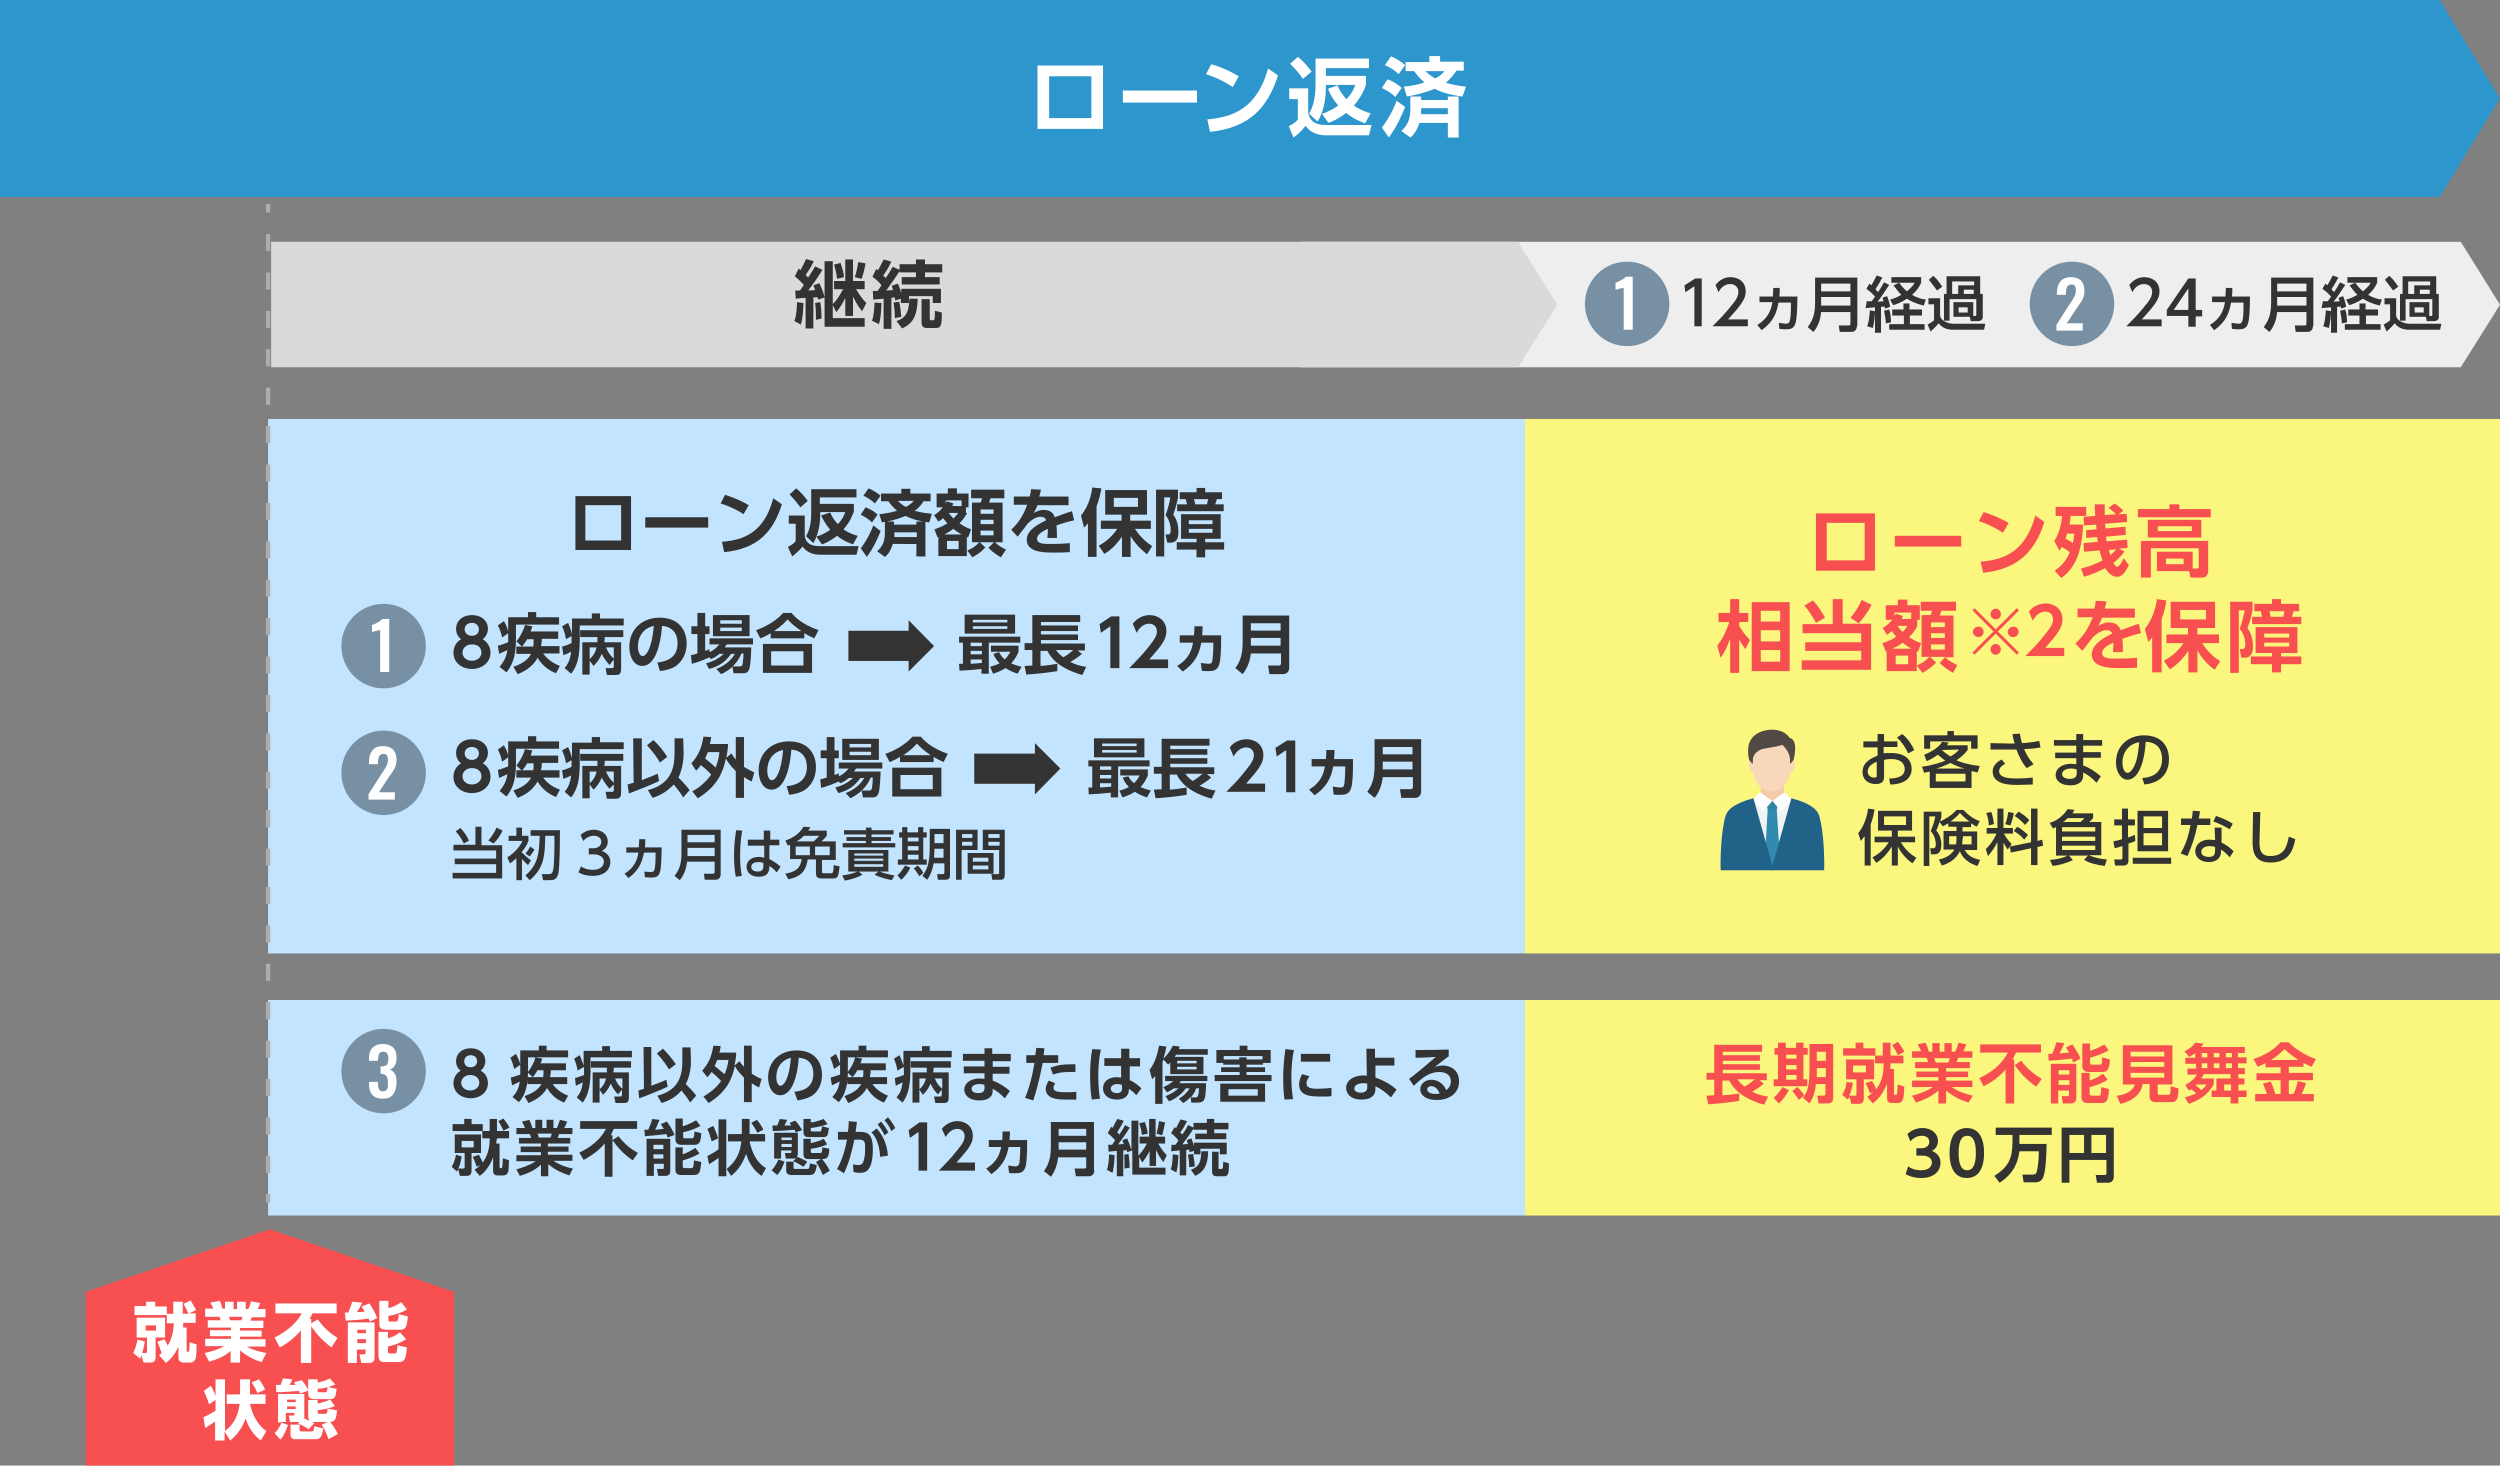 <?xml version="1.0" encoding="utf-8"?>
<!-- Generator: Adobe Illustrator 21.1.0, SVG Export Plug-In . SVG Version: 6.00 Build 0)  -->
<svg version="1.1" xmlns="http://www.w3.org/2000/svg" xmlns:xlink="http://www.w3.org/1999/xlink" x="0px" y="0px" width="580px"
	 height="340px" viewBox="0 0 580 340" style="enable-background:new 0 0 580 340;" xml:space="preserve">
<rect x="0" y="0" width="580" height="340" fill="#808080" stroke="none"/>
<style type="text/css">
	.st0{fill:none;}
	.st1{display:none;}
	.st2{display:inline;fill:#000009;}
	.st3{display:inline;fill:#666666;}
	.st4{display:inline;fill:#888888;}
	.st5{display:inline;fill:#ADADAD;}
	.st6{display:inline;fill:#BFBFBF;}
	.st7{display:inline;fill:#DADADA;}
	.st8{display:inline;fill:#E5E5E5;}
	.st9{display:inline;fill:#EEEEEE;}
	.st10{display:inline;fill:#F5F5F5;}
	.st11{display:inline;fill:#0058A0;}
	.st12{display:inline;fill:#2D96CD;}
	.st13{display:inline;fill:#C2E4FE;}
	.st14{display:inline;fill:#D2E2F0;}
	.st15{display:inline;fill:#EBF4FE;}
	.st16{display:inline;fill:#E3E5E9;}
	.st17{display:inline;fill:#F1F2F4;}
	.st18{display:inline;fill:#7890A4;}
	.st19{display:inline;}
	.st20{fill:#F7AF4A;}
	.st21{fill:#FCF87F;}
	.st22{fill:#78BF69;}
	.st23{fill:#81D2A6;}
	.st24{fill:#FFE402;}
	.st25{fill:#B6D957;}
	.st26{fill:#F7FEEA;}
	.st27{fill:#FBF8E7;}
	.st28{fill:#FF1918;}
	.st29{fill:#F85051;}
	.st30{fill:#E65D57;}
	.st31{fill:#FEBBBB;}
	.st32{fill:#FEEEEE;}
	.st33{fill:#ECF8E5;}
	.st34{fill:#DFEBD8;}
	.st35{fill:#FFF2D9;}
	.st36{fill:#EFE3CC;}
	.st37{fill:#E6DAC3;}
	.st38{clip-path:url(#SVGID_2_);}
	.st39{fill:#666666;}
	.st40{fill:#2D96CD;}
	.st41{fill:#EBF4FE;}
	.st42{fill:#333333;}
	.st43{fill:none;stroke:#DCDDDD;stroke-width:3;stroke-linecap:round;stroke-linejoin:round;stroke-miterlimit:10;}
	.st44{fill:#FFFFFF;}
	.st45{fill:#DCDDDD;}
	.st46{fill:#FBF77E;}
	.st47{fill:#B1D2DD;}
	.st48{fill:#3286A0;}
	.st49{fill:#287284;}
	.st50{fill:#DDF0F2;}
	.st51{opacity:0.5;fill:#FFFFFF;}
	.st52{fill:#FFE6CF;}
	.st53{fill:#F0EBD8;}
	.st54{fill:#D65F54;}
	.st55{fill:#B49E85;}
	.st56{fill:#C3CCD2;}
	.st57{fill:#746858;}
	.st58{fill-rule:evenodd;clip-rule:evenodd;fill:#D3E2E2;}
	.st59{fill-rule:evenodd;clip-rule:evenodd;fill:#97C2CC;}
	.st60{fill:#4EA97D;}
	.st61{fill:#DADADA;}
	.st62{fill:#E5E5E5;}
	.st63{fill:none;stroke:#666666;stroke-width:2;stroke-miterlimit:10;stroke-dasharray:3.253,4.066;}
	.st64{fill:#D2E2F0;}
	.st65{fill:#FFDC8D;}
	.st66{fill:#EEEEEE;}
	.st67{fill:#C2E4FF;}
	.st68{fill:#E3E5E9;}
	.st69{fill:none;stroke:#ADADAD;stroke-miterlimit:10;}
	.st70{fill:none;stroke:#ADADAD;stroke-miterlimit:10;stroke-dasharray:3.972,4.965;}
	.st71{fill:none;stroke:#ADADAD;stroke-miterlimit:10;stroke-dasharray:3.965,4.956;}
	.st72{fill:#7890A4;}
	.st73{fill-rule:evenodd;clip-rule:evenodd;fill:#333333;}
	.st74{fill:#F4CAAB;}
	.st75{fill:#EFF3F4;}
	.st76{fill:#F9D7BB;}
	.st77{fill:#514A44;}
	.st78{fill:#30849E;}
	.st79{fill:#318BAF;}
	.st80{fill:#216289;}
	.st81{fill:none;stroke:#ADADAD;stroke-miterlimit:10;stroke-dasharray:3.96,4.95;}
	.st82{fill:#0058A1;}
	.st83{clip-path:url(#SVGID_4_);fill:url(#SVGID_5_);}
	.st84{fill:none;stroke:#2D96CD;stroke-width:4;stroke-linecap:round;stroke-linejoin:round;stroke-miterlimit:10;}
	.st85{fill:#BFBFBF;}
	.st86{fill:#E3E5E8;}
	.st87{fill:#F4F4F4;}
	.st88{fill:#B9C3C9;}
	.st89{fill:#F3F083;}
	.st90{fill-rule:evenodd;clip-rule:evenodd;fill:#70B8C4;}
	.st91{fill:#C7DBEA;}
	
		.st92{fill-rule:evenodd;clip-rule:evenodd;fill:none;stroke:#ADADAD;stroke-linecap:round;stroke-linejoin:round;stroke-miterlimit:10;stroke-dasharray:4,5;}
	.st93{fill:none;stroke:#DADADA;stroke-linecap:round;stroke-linejoin:round;stroke-miterlimit:10;}
	.st94{clip-path:url(#SVGID_7_);fill:#78BF69;}
	.st95{clip-path:url(#SVGID_7_);}
	.st96{fill:#6B5746;}
	.st97{fill:#AA3F33;}
	.st98{clip-path:url(#SVGID_9_);fill:#78BF69;}
	.st99{clip-path:url(#SVGID_9_);}
	.st100{clip-path:url(#SVGID_11_);fill:#78BF69;}
	.st101{clip-path:url(#SVGID_11_);}
	.st102{clip-path:url(#SVGID_13_);fill:#78BF69;}
	.st103{clip-path:url(#SVGID_13_);}
	.st104{clip-path:url(#SVGID_15_);fill:url(#SVGID_16_);}
	.st105{fill-rule:evenodd;clip-rule:evenodd;fill:#6FB1BC;}
	.st106{fill:none;stroke:#6FB1BC;stroke-width:5;stroke-miterlimit:10;}
	.st107{clip-path:url(#SVGID_18_);fill:url(#SVGID_19_);}
	.st108{fill:#C2E4FE;}
	.st109{fill:#FCDB95;}
	.st110{fill:none;stroke:#ADADAD;stroke-miterlimit:10;stroke-dasharray:4.093,5.116;}
	.st111{fill:none;stroke:#ADADAD;stroke-miterlimit:10;stroke-dasharray:4.024,5.029;}
</style>
<g id="透過の枠">
	<rect class="st0" width="580" height="340"/>
</g>
<g id="design" class="st1">
</g>
<g id="タイトル">
</g>
<g id="図">
</g>
<g id="文字と線">
	<g>
		<polygon class="st29" points="19.9,299.7 19.9,340 105.3,340 105.3,299.7 62.6,285.2 		"/>
		<g>
			<g>
				<path class="st44" d="M33.6,311.2c-0.1,0.6-0.2,1.3-0.6,2.7h0.8c0.2,0,0.3-0.1,0.3-0.3v-3.3h-2.4v-4.6h6.6v4.6h-2.2v4.6
					c0,1-0.6,1.2-1.1,1.2h-1.7l-0.5-1.7c-0.1,0.4-0.2,0.6-0.3,0.8l-1.6-1.3c0.6-1.1,0.8-2.2,1-3.1L33.6,311.2z M38.6,305.1h-7.4
					v-2.1h2.7V302h2.1v1.1h2.7v1.7h1.5V302h2.2v2.8h1.3c-0.2-0.5-0.7-1.6-1.1-2.3l1.6-0.8c0.3,0.5,1,1.6,1.3,2.2l-1.6,0.8h1.5v2.2
					h-2.9v0.3c0,0.2,0,0.6,0,0.8h0.8v5.3c0,0.1,0,0.3,0.2,0.3c0.3,0,0.4,0,0.4-0.1c0-0.1,0.1-1.9,0.1-2.1l1.6,0.5
					c0,0.1,0,2.6-0.2,3.2c-0.3,1-1.1,1-1.1,1h-1.7c-0.8,0-1.2-0.4-1.2-1.2v-2.5c-1,2.3-2.3,3.3-2.9,3.8l-1.6-1.8
					c0.3-0.2,0.4-0.3,0.6-0.5c-0.1-0.3-0.5-1.5-1-2.6l1.6-0.6c0.5,0.7,0.8,1.4,0.8,1.5c1.4-2.2,1.4-4.9,1.4-4.9V307h-1.6V305.1z
					 M33.8,307.5v1.2h2.4v-1.2H33.8z"/>
				<path class="st44" d="M60.7,316c-1.3-0.4-2.9-1-5-2.7v2.8h-2.2v-2.7c-1.3,1.2-2.8,1.9-5,2.5l-1-2c2.1-0.5,3.3-0.9,4.5-1.6h-4.4
					v-1.7h6V310h-4.9v-1.4h4.9V308h-5.4v-1.7h3c0-0.1-0.2-0.6-0.3-0.8h-3.3v-1.9h1.9c-0.2-0.5-0.4-0.9-0.7-1.4l2.2-0.4
					c0.3,0.6,0.4,1,0.6,1.8h0.6V302h2v1.7h0.8V302h2v1.7h0.6c0.3-0.5,0.5-1.3,0.6-1.8l2.2,0.4c-0.2,0.4-0.4,0.9-0.6,1.4h1.8v1.9
					h-3.2c-0.1,0.2-0.2,0.6-0.3,0.8h3v1.7h-5.4v0.6h5v1.4h-5v0.6h5.9v1.7h-4.3c0.8,0.5,1.8,1,4.5,1.5L60.7,316z M56,306.3
					c0.1-0.3,0.2-0.5,0.2-0.8h-3.1c0,0.1,0.3,0.7,0.3,0.8H56z"/>
				<path class="st44" d="M76.9,312.6c-0.8-0.6-2.7-2-4.7-4.9v8.5h-2.4v-7.5c-1.4,1.6-3,2.9-4.9,3.9l-1.2-2.3
					c3.3-1.6,5.4-3.8,6.3-5.6h-6.1v-2.3h14.2v2.3h-5.6c-0.1,0.3-0.3,0.7-0.7,1.3h0.4v1l1.5-0.9c1.5,2,2.6,3,4.6,4.3L76.9,312.6z"/>
				<path class="st44" d="M85.8,306.6c-0.1-0.2-0.1-0.3-0.3-0.7c-1.7,0.3-3.5,0.4-5.3,0.5l-0.2-1.9h0.8c0.2-0.5,0.7-1.6,0.9-2.5
					l2.3,0.2c-0.3,0.8-0.6,1.3-1.2,2.2c0.3,0,1,0,1.8-0.1c-0.3-0.5-0.5-0.8-0.7-1.2l1.8-0.7c0.8,1.2,1.3,2,1.8,3.4L85.8,306.6z
					 M80.8,306.8h6.1v8.2c0,1.1-0.9,1.2-1,1.2h-2.1l-0.4-2h1.1c0.2,0,0.3-0.2,0.3-0.3v-0.8h-2v3.1h-2.1V306.8z M82.9,308.5v0.8h2
					v-0.8H82.9z M82.9,310.7v0.9h2v-0.9H82.9z M90.1,301.9v1.6c1.2-0.3,1.9-0.7,3-1.4l1.3,1.7c-1.1,0.7-2.9,1.3-4.3,1.5v0.9
					c0,0.4,0.2,0.4,0.4,0.4h1.4c0.3,0,0.5,0,0.6-1.7l2.1,0.5c-0.1,2-0.4,3.1-1.6,3.1h-3.4c-1.5,0-1.6-0.7-1.6-1.5v-5.2H90.1z
					 M87.8,309h2.2v1.5c1.3-0.4,1.8-0.7,2.8-1.4l1.4,1.6c-1.2,0.8-2.8,1.4-4.2,1.7v1.2c0,0.2,0.1,0.4,0.4,0.4h1.2
					c0.4,0,0.5-0.1,0.6-1.9l2.2,0.5c-0.2,2-0.3,3.4-1.8,3.4h-3.4c-0.6,0-1.4-0.1-1.4-1.5V309z"/>
				<path class="st44" d="M60.5,334.2c-0.6-0.5-2.5-1.9-3.5-5.1c-1.2,3.2-2.9,4.5-3.6,5.1l-1.3-2.1v2.1h-2.2v-4.4
					c-0.5,0.4-2,1.3-2.3,1.5l-0.4-2.5c0.5-0.2,2-1,2.8-1.5v-2.5l-1.5,1c-0.3-1.1-0.9-2.3-1.2-3.1l1.6-1.2c0.5,0.8,1,2,1.1,2.4V320
					h2.2v12c2.5-1.9,3.1-4.2,3.4-6.3h-3v-2.2h3.1V320h2.3v3.5h3.6v2.2h-3.6c0.9,4.2,3.1,5.8,3.8,6.3L60.5,334.2z M60.1,320
					c0.3,0.4,1,1.4,1.4,2.4l-1.8,0.8c-0.1-0.3-0.4-1.1-1.3-2.5L60.1,320z"/>
				<path class="st44" d="M63.7,332.5c0.4-0.4,1.1-1.1,1.6-2.5h-0.8v-6.6h6.1v5.4c0,0.1,0,0.1,0,0.3c0.5,0.2,1.1,0.5,1.2,0.5
					c-0.2-0.3-0.3-0.6-0.3-0.8v-4h2.2v0.8c0.7-0.1,2-0.5,2.9-0.9l1.1,1.5c-1,0.5-2.8,0.8-4,1v0.4c0,0.2,0,0.4,0.4,0.4h1.3
					c0.5,0,0.5-0.1,0.6-1.2l2.2,0.4c-0.2,1.6-0.2,2.6-1.6,2.7c0.6,0.7,1.2,1.6,1.8,2.8l-2.2,1.2c-0.2-0.6-0.7-2.2-1.6-3.3l1.3-0.7
					h-3.3c-0.1,0-0.1,0-0.2,0c0.2,0.1,0.3,0.2,0.5,0.3l-1.3,1.4c-0.6-0.5-1.7-1.1-2.5-1.3l0.4-0.4c-0.1,0-0.1,0-0.2,0h-2l-0.3-1.5h1
					c0.3,0,0.3-0.1,0.3-0.3v-0.3h-2v2.1h-1.3l1.8,0.7c-0.3,1-0.9,2.4-1.7,3.4L63.7,332.5z M69.6,323.3c-0.1-0.3-0.2-0.4-0.2-0.6
					c-1.2,0.1-4.1,0.3-5.3,0.3l-0.1-1.7c0.2,0,0.9,0,1.1,0c0.3-0.8,0.4-0.9,0.5-1.5l2.2,0.2c-0.1,0.3-0.2,0.6-0.6,1.3
					c0.3,0,0.6,0,1.4,0c-0.1-0.2-0.2-0.3-0.4-0.6l1.8-0.5c0.7,0.8,1.3,1.8,1.6,2.4L69.6,323.3z M66.6,324.7v0.6h2v-0.6H66.6z
					 M66.6,326.3v0.6h2v-0.6H66.6z M67.4,330.5h2.1v1.2c0,0.1,0,0.4,0.4,0.4h2.3c0.4,0,0.6,0,0.7-1.2l2.1,0.5
					c-0.3,1.8-0.6,2.5-1.8,2.5h-4.7c-0.4,0-1.1-0.1-1.1-1.1V330.5z M77.8,321.2c-0.4,0.2-0.8,0.3-1.7,0.6l2,0.4
					c-0.2,1.9-0.4,2.4-1.6,2.4h-3.8c-0.4,0-1.2-0.2-1.2-1.2V320h2.2v0.7c0.4,0,1.5-0.2,2.8-0.9L77.8,321.2z M73.7,322.7
					c0,0.3,0.2,0.3,0.3,0.3h1.5c0.3,0,0.3-0.2,0.4-0.4c0-0.3,0.1-0.6,0.1-0.8c-0.2,0.1-1.5,0.4-2.3,0.4V322.7z"/>
			</g>
		</g>
	</g>
	<g>
		<polygon class="st66" points="570.9,56.1 301.7,56.1 301.7,85.2 570.9,85.2 580,70.7 		"/>
		<g>
			<path class="st42" d="M393.3,64.6h1.5v11.1h-1.7v-9.3l-2.1,1.4l-0.2-1.6L393.3,64.6z"/>
			<path class="st42" d="M405.5,74.2v1.5h-8.2c1.2-1.2,2.5-2.5,3.9-4.2c1.7-2,2.1-2.8,2.1-3.8c0-1.1-0.8-1.8-1.9-1.8
				c-1.7,0-2.5,1.5-2.7,1.9l-0.7-1.7c0.9-1.1,2-1.8,3.5-1.8c1.6,0,3.5,0.9,3.5,3.3c0,1.6-0.7,2.8-4.1,6.5H405.5z"/>
			<path class="st42" d="M407.7,75.4c2.6-1.6,3.2-3.6,3.5-5.3h-3v-1.3h3.1c0-0.5,0.1-0.9,0.1-2l1.5,0c0,1.1,0,1.5-0.1,2h4.2
				c-0.1,6.7-0.3,7.6-2.7,7.6c-0.8,0-1.2-0.1-1.5-0.1l-0.1-1.4c0.6,0.1,1.5,0.2,1.6,0.2c0.5,0,0.8-0.1,1-0.9c0.2-1,0.2-2.9,0.2-4
				h-2.9c-0.4,2.3-1.1,4.4-3.9,6.4L407.7,75.4z"/>
			<path class="st42" d="M430.8,75.6c0,1-0.6,1.4-1.3,1.4h-2.7l-0.2-1.5h2.3c0.3,0,0.4-0.1,0.4-0.5v-2.6h-6.8
				c-0.2,2.1-0.9,3.6-1.8,4.6l-1.3-1.1c0.8-1.2,1.7-2.4,1.7-5.7v-5.8h9.8V75.6z M422.5,65.8v1.8h6.8v-1.8H422.5z M422.5,68.9v2h6.8
				v-2H422.5z"/>
			<path class="st42" d="M433.1,69.9c0.4,0,0.4,0,1.1,0c0.3-0.3,0.6-0.8,0.8-1.1c-1-1.1-1.6-1.5-2-1.8l0.7-1.2
				c0.2,0.2,0.3,0.2,0.4,0.4c0.2-0.2,0.7-1.1,1.3-2.3l1.3,0.5c-0.4,0.7-0.9,1.7-1.6,2.7c0.4,0.4,0.5,0.5,0.6,0.7
				c0.5-0.8,0.8-1.2,1.4-2.3l1.2,0.6c-0.7,1.1-2.2,3.3-2.7,3.9l1.4-0.1c-0.1-0.5-0.2-0.6-0.3-0.8l1.1-0.4c0.3,0.7,0.6,1.7,0.7,2.5
				l-1.2,0.4c0-0.2,0-0.3-0.1-0.5c-0.2,0-0.6,0.1-0.8,0.1v6h-1.4v-5.9c-0.7,0.1-1.8,0.1-2.2,0.2L433.1,69.9z M435,72.2
				c0,0.5-0.1,2.4-0.5,3.9l-1.3-0.4c0.4-1.2,0.5-2.2,0.6-3.7L435,72.2z M438.3,71.8c0.3,0.9,0.4,1.8,0.4,3l-1.2,0.2
				c0-0.8-0.2-2-0.4-2.9L438.3,71.8z M445.9,71.8v1.4h-2.8v2h3.4v1.3h-8.2v-1.3h3.4v-2H439v-1.4h2.6v-1.4h1.4v1.4H445.9z
				 M440.6,65.6c0.3,0.4,0.8,1.1,1.8,2c1.1-0.9,1.5-1.5,1.8-2h-5.4v-1.3h6.9v1.3c-0.2,0.4-0.6,1.5-2.1,2.8c1.5,0.9,2.6,1,3.2,1.1
				l-0.5,1.4c-2-0.5-3.1-1.1-3.9-1.6c-1.3,0.9-2.5,1.3-3.2,1.5l-0.7-1.3c0.5-0.1,1.4-0.4,2.6-1.1c-0.7-0.7-1.2-1.4-1.8-2.2
				L440.6,65.6z"/>
			<path class="st42" d="M457.7,73.3h0.5c0.3,0,0.3,0,0.3-0.3v-3.6h-6.2v5h-1.4c0.4,0.3,1.3,0.7,2.2,0.7h7.5l-0.3,1.4h-7.2
				c-0.6,0-2.4-0.1-3.3-1.5c-0.4,0.5-1.2,1.3-1.9,1.9l-0.7-1.6c0.5-0.3,1.1-0.6,1.5-1v-3.7h-1.3v-1.4h2.7v4c0.1,0.4,0.1,0.7,0.9,1.3
				v-6.3h0.6v-4.1h7.8v4.1h0.6v5.2c0,0.4,0,1.1-1.2,1.1h-1.6l-0.2-1h-3.8v-3.4h4.6V73.3z M448.5,64c0.5,0.4,1.1,1,2.1,2.5l-1.2,0.9
				c-1.1-1.5-1.6-2.1-1.9-2.5L448.5,64z M452.9,65.3v2.9h1.4v-2h3.7v-0.9H452.9z M454.4,71.3v1.2h2.1v-1.2H454.4z M455.6,67.2v1h2.3
				v-1H455.6z"/>
		</g>
		<g>
			<path class="st42" d="M501.5,74.2v1.5h-8.2c1.2-1.2,2.5-2.5,3.9-4.2c1.7-2,2.1-2.8,2.1-3.8c0-1.1-0.8-1.8-1.9-1.8
				c-1.7,0-2.5,1.5-2.7,1.9l-0.7-1.7c0.9-1.1,2-1.8,3.5-1.8c1.6,0,3.5,0.9,3.5,3.3c0,1.6-0.7,2.8-4.1,6.5H501.5z"/>
			<path class="st42" d="M507.7,75.7v-2.4h-5v-1.4l5-7.3h1.7v7.3h1.5v1.5h-1.5v2.4H507.7z M504.3,71.9h3.4v-5L504.3,71.9z"/>
			<path class="st42" d="M512.7,75.4c2.6-1.6,3.2-3.6,3.5-5.3h-3v-1.3h3.1c0-0.5,0.1-0.9,0.1-2l1.5,0c0,1.1,0,1.5-0.1,2h4.2
				c-0.1,6.7-0.3,7.6-2.7,7.6c-0.8,0-1.2-0.1-1.5-0.1l-0.1-1.4c0.6,0.1,1.5,0.2,1.6,0.2c0.5,0,0.8-0.1,1-0.9c0.2-1,0.2-2.9,0.2-4
				h-2.9c-0.4,2.3-1.1,4.4-3.9,6.4L512.7,75.4z"/>
			<path class="st42" d="M536.6,75.6c0,1-0.6,1.4-1.3,1.4h-2.7l-0.2-1.5h2.3c0.3,0,0.4-0.1,0.4-0.5v-2.6h-6.8
				c-0.2,2.1-0.9,3.6-1.8,4.6l-1.3-1.1c0.8-1.2,1.7-2.4,1.7-5.7v-5.8h9.8V75.6z M528.3,65.8v1.8h6.8v-1.8H528.3z M528.3,68.9v2h6.8
				v-2H528.3z"/>
			<path class="st42" d="M538.9,69.9c0.4,0,0.4,0,1.1,0c0.3-0.3,0.6-0.8,0.8-1.1c-1-1.1-1.6-1.5-2-1.8l0.7-1.2
				c0.2,0.2,0.3,0.2,0.4,0.4c0.2-0.2,0.7-1.1,1.3-2.3l1.3,0.5c-0.4,0.7-0.9,1.7-1.6,2.7c0.4,0.4,0.5,0.5,0.6,0.7
				c0.5-0.8,0.8-1.2,1.4-2.3l1.2,0.6c-0.7,1.1-2.2,3.3-2.7,3.9l1.4-0.1c-0.1-0.5-0.2-0.6-0.3-0.8l1.1-0.4c0.3,0.7,0.6,1.7,0.7,2.5
				l-1.2,0.4c0-0.2,0-0.3-0.1-0.5c-0.2,0-0.6,0.1-0.8,0.1v6h-1.4v-5.9c-0.7,0.1-1.8,0.1-2.2,0.2L538.9,69.9z M540.8,72.2
				c0,0.5-0.1,2.4-0.5,3.9l-1.3-0.4c0.4-1.2,0.5-2.2,0.6-3.7L540.8,72.2z M544.1,71.8c0.3,0.9,0.4,1.8,0.4,3l-1.2,0.2
				c0-0.8-0.2-2-0.4-2.9L544.1,71.8z M551.7,71.8v1.4h-2.8v2h3.4v1.3H544v-1.3h3.4v-2h-2.6v-1.4h2.6v-1.4h1.4v1.4H551.7z
				 M546.4,65.6c0.3,0.4,0.8,1.1,1.8,2c1.1-0.9,1.5-1.5,1.8-2h-5.4v-1.3h6.9v1.3c-0.2,0.4-0.6,1.5-2.1,2.8c1.5,0.9,2.6,1,3.2,1.1
				l-0.5,1.4c-2-0.5-3.1-1.1-3.9-1.6c-1.3,0.9-2.5,1.3-3.2,1.5l-0.7-1.3c0.5-0.1,1.4-0.4,2.6-1.1c-0.7-0.7-1.2-1.4-1.8-2.2
				L546.4,65.6z"/>
			<path class="st42" d="M563.5,73.3h0.5c0.3,0,0.3,0,0.3-0.3v-3.6h-6.2v5h-1.4c0.4,0.3,1.3,0.7,2.2,0.7h7.5l-0.3,1.4h-7.2
				c-0.6,0-2.4-0.1-3.3-1.5c-0.4,0.5-1.2,1.3-1.9,1.9l-0.7-1.6c0.5-0.3,1.1-0.6,1.5-1v-3.7h-1.3v-1.4h2.7v4c0.1,0.4,0.1,0.7,0.9,1.3
				v-6.3h0.6v-4.1h7.8v4.1h0.6v5.2c0,0.4,0,1.1-1.2,1.1h-1.6l-0.2-1h-3.8v-3.4h4.6V73.3z M554.3,64c0.5,0.4,1.1,1,2.1,2.5l-1.2,0.9
				c-1.1-1.5-1.6-2.1-1.9-2.5L554.3,64z M558.7,65.3v2.9h1.4v-2h3.7v-0.9H558.7z M560.2,71.3v1.2h2.1v-1.2H560.2z M561.4,67.2v1h2.3
				v-1H561.4z"/>
		</g>
		<polygon class="st61" points="352.2,56.1 62.9,56.1 62.9,85.2 352.2,85.2 361.3,70.7 		"/>
		<g>
			<g>
				<path class="st42" d="M184.3,74.5c0.5-1.4,0.6-3.3,0.6-4.4l1.5,0.2c-0.1,2.9-0.3,4-0.6,5L184.3,74.5z M190.8,62.6
					c-1.1,1.9-2.5,3.7-3.3,4.8c0.3,0,1.4-0.1,1.6-0.1c-0.1-0.4-0.2-0.6-0.4-1.1l1.4-0.5c0.5,1.1,0.9,2.1,1.2,3.2v-8.3h1.9v9.9
					c0.4-0.3,1.3-1.3,2.4-3.4h-2.1v-1.9h2.6v-5h1.8v5h2.7v1.9h-2c1.2,2,1.9,2.7,2.4,3.2l-1,1.9c-0.4-0.5-1.1-1.3-2.1-3.4v4.5h-1.8
					v-4.2c-0.2,0.4-0.9,2-2.1,3.3l-0.8-1.6v3h7.4v2h-9.3V69l-1.5,0.5c-0.1-0.3-0.1-0.4-0.2-0.6c-0.3,0.1-0.4,0.1-0.9,0.1v7.2h-1.8
					v-7.1c-1.2,0.1-1.5,0.1-2.3,0.2l-0.1-1.9c0.2,0,0.4,0,1.1,0c0.3-0.4,0.4-0.6,0.9-1.3c-0.1-0.1-1.2-1.3-2.1-2l0.9-1.8
					c0.2,0.2,0.3,0.3,0.4,0.4c0.6-1.2,0.9-1.6,1.3-2.6l1.8,0.5c-0.3,0.6-0.6,1.4-1.9,3.2c0.2,0.2,0.3,0.3,0.6,0.6
					c0.9-1.4,1.2-1.9,1.6-2.6L190.8,62.6z M189.3,74.2c0-1.3,0-2.7-0.2-3.9l1.2-0.2c0.2,1.2,0.3,2.3,0.3,3.8L189.3,74.2z
					 M194.2,64.7c-0.1-0.5-0.1-1.4-0.7-3.3L195,61c0.6,1.7,0.8,2.8,0.8,3.3L194.2,64.7z M198.3,64.3c0.4-1.2,0.7-2.6,0.8-3.5
					l1.7,0.3c-0.2,1.2-0.5,2.5-0.9,3.6L198.3,64.3z"/>
				<path class="st42" d="M204.5,70.3c-0.1,3.1-0.3,4-0.6,4.9l-1.6-0.8c0.2-0.5,0.5-1.5,0.6-4.2L204.5,70.3z M202.5,67.5
					c0.7,0,0.8,0,1.1,0c0.5-0.7,0.7-1,0.9-1.3c-0.1-0.2-0.8-1.1-2.1-2l0.9-1.8c0.3,0.2,0.4,0.3,0.4,0.3c0.9-1.6,1.1-2.1,1.3-2.5
					l1.8,0.5c-0.7,1.5-1.6,2.9-1.9,3.2c0.2,0.2,0.3,0.3,0.6,0.6c1.2-1.8,1.4-2.3,1.6-2.6l1.6,0.7v-1.3h3.8v-1.1h2.1v1.1h4v1.9h-4
					v1.1h3.4V66h-8.8v-1.7h3.3v-1.1h-3.8v-0.3c-0.6,1-1.4,2.1-3.1,4.5c0.2,0,1.3-0.1,1.6-0.1c-0.2-0.5-0.2-0.7-0.3-1l1.4-0.5
					c0.4,0.8,0.5,1.3,0.8,2.2v-1h9.2v3.3h-1.9v-1.6h-5.5v1.6H209v-1l-1.3,0.4c-0.1-0.5-0.1-0.5-0.1-0.7c-0.1,0-0.2,0-0.8,0.1v7.2
					H205v-7c-0.3,0-2.2,0.2-2.4,0.2L202.5,67.5z M208.6,70c0.3,1.3,0.4,2.2,0.5,3.5l-1.5,0.3c0-0.6,0-1.8-0.3-3.6L208.6,70z
					 M208,74.5c2.5-0.9,2.8-2.4,3-5.2h1.9c-0.1,3.9-1,5.7-3.6,6.9L208,74.5z M213.8,69.4h1.9v4.5c0,0.3,0.1,0.4,0.3,0.4h0.5
					c0.2,0,0.3-0.2,0.3-0.3c0.1-0.3,0.1-1.4,0.1-1.9l1.6,0.4c0,2.4,0,3.6-1.3,3.6H215c-1.2,0-1.2-1-1.2-1.4V69.4z"/>
			</g>
		</g>
		<rect x="353.8" y="232" class="st46" width="226.2" height="50"/>
		<rect x="62.2" y="232" class="st67" width="291.6" height="50"/>
		<g>
			<circle class="st72" cx="108.2" cy="179.3" r="9.8"/>
			<g>
				<path class="st44" d="M104.8,184.1l3-4.7l0.3-0.4c0.3-0.5,0.6-1,0.8-1.4c0.2-0.4,0.3-0.8,0.3-1.3c0-1-0.3-1.4-1-1.4
					c-0.5,0-0.8,0.2-1,0.5c-0.2,0.4-0.3,0.8-0.3,1.4v0.5h-2.1v-0.5c0-1.2,0.3-2.1,0.8-2.7c0.5-0.7,1.3-1,2.5-1c1,0,1.8,0.3,2.3,0.8
					c0.5,0.6,0.8,1.3,0.8,2.4c0,0.5-0.1,0.9-0.2,1.3s-0.3,0.8-0.5,1.1c-0.2,0.3-0.5,0.8-0.9,1.3l-2.5,3.8h3.7v1.7h-6.1V184.1z"/>
			</g>
		</g>
		<g>
			<g>
				<path class="st29" d="M395.9,254.2c0.3,0,1.5-0.1,1.8-0.1v-3.6h-1.8v-1.6h1.8v-6.5h11.1v1.6h-9.1v0.8h8.6v1.3h-8.6v0.8h8.6v1.3
					h-8.6v0.8h10.2v1.6h-1.7l1,0.8c-0.9,0.8-1.6,1.2-2.7,1.9c1.7,0.8,2.9,1,3.7,1.1l-0.9,1.9c-3.1-0.9-6.5-2.4-8.1-5.6h-1.6v3.4
					c1.5-0.1,1.9-0.1,3.9-0.4v1.7c-2.3,0.4-5.6,0.7-7.2,0.8L395.9,254.2z M403.1,250.4c0.3,0.4,0.6,0.9,1.7,1.7
					c0.5-0.3,1.3-0.8,2.3-1.7H403.1z"/>
				<path class="st29" d="M415,252.9c-0.5,1.1-1.5,2.4-2.3,3.1l-1.2-1.3c0.8-0.7,1.6-1.8,2.1-2.5L415,252.9z M412.6,241.9h1.7v1.2
					h2.4v-1.2h1.7v1.2h1v1.6h-1v5.7h0.9v1.6h-7.8v-1.6h1v-5.7h-0.8v-1.6h0.8V241.9z M414.4,244.7v0.9h2.4v-0.9H414.4z M414.4,247.1
					v1h2.4v-1H414.4z M414.4,249.4v1.1h2.4v-1.1H414.4z M417,252.2c0.4,0.4,1.1,1.1,1.6,1.9l-1.3,1.1c-0.3-0.6-0.9-1.4-1.5-2.1
					L417,252.2z M425.3,242.3v12.4c0,1.2-0.8,1.3-1.4,1.3h-2l-0.3-1.8h1.4c0.4,0,0.5-0.2,0.5-0.5v-2.2h-2.2c-0.3,2.8-1.2,4-1.5,4.5
					l-1.5-1.3c1.1-1.5,1.5-2.9,1.5-7.2v-5.3H425.3z M421.5,247.8c0,0.8,0,1.2,0,2.1h2.1v-2.1H421.5z M421.5,244v2.1h2.1V244H421.5z"
					/>
				<path class="st29" d="M429.9,251.2c-0.3,1.7-0.8,2.8-0.8,3h1.3c0.2,0,0.3-0.1,0.3-0.3v-3.5h-2.4v-4.6h6.5v4.6h-2.4v4.5
					c0,0.5-0.2,1.2-1.1,1.2h-1.8l-0.4-1.7c-0.1,0.3-0.2,0.4-0.4,0.7l-1.3-1.1c0.8-1.3,1-2.5,1-3L429.9,251.2z M427.6,243.2h2.9v-1.3
					h1.8v1.3h2.8v1.7h-7.5V243.2z M429.9,247.2v1.6h3v-1.6H429.9z M438.6,247c0,0.3,0,0.5-0.1,1h0.9v5.7c0,0.2,0,0.3,0.2,0.3
					c0.3,0,0.4,0,0.5-0.2c0.1-0.4,0.1-1.6,0.2-2.2l1.5,0.5c-0.1,1.5-0.1,2.4-0.3,2.9c-0.2,0.6-0.6,0.9-1.1,0.9H439
					c-1.1,0-1.2-0.6-1.2-1.2v-3.3c-1.1,2.9-2.8,4.2-3.3,4.6l-1.3-1.5c0.4-0.3,0.8-0.6,1.4-1.2l-0.8,0.4c-0.3-1-0.5-1.5-1-2.4
					l1.5-0.5c0.3,0.4,0.6,0.9,1,1.9c1.2-1.6,1.7-3.6,1.7-5.7v-0.3H435v-1.8h1.8v-3h1.8v3h3v1.8h-3V247z M440.3,241.7
					c0.5,0.6,1.2,1.6,1.5,2.3l-1.5,0.8c-0.3-0.7-0.8-1.6-1.3-2.3L440.3,241.7z"/>
				<path class="st29" d="M456.7,255.8c-1.6-0.5-3.3-1.2-5.2-2.8v3h-1.8V253c-1.6,1.5-3.5,2.2-5.2,2.8l-0.9-1.6
					c1.4-0.4,3.2-0.9,4.8-2h-4.8v-1.5h6.1v-0.8h-5.1v-1.3h5.1v-0.8h-5.4v-1.4h3c0-0.2-0.2-0.8-0.4-1h-3.3v-1.5h2.1
					c-0.1-0.3-0.3-0.7-0.8-1.6l1.8-0.4c0.4,0.7,0.5,1.2,0.8,2.1h0.8v-2h1.7v2h1.1v-2h1.7v2h0.8c0.3-0.6,0.6-1.5,0.8-2.1l1.8,0.4
					c-0.1,0.1-0.3,0.9-0.7,1.6h2.1v1.5h-3.3c-0.2,0.6-0.2,0.7-0.4,1h3.1v1.4h-5.5v0.8h5.1v1.3h-5.1v0.8h6.1v1.5h-4.8
					c1.7,1.2,3.6,1.7,4.9,2L456.7,255.8z M452,246.5c0.1-0.2,0.2-0.5,0.3-1h-3.6c0.1,0.1,0.3,0.8,0.4,1H452z"/>
				<path class="st29" d="M465.4,248c-1.9,2.3-4.2,3.5-5.2,4l-1-1.9c4.8-2.2,6.1-5,6.6-5.9h-6.4v-1.9h14.1v1.9h-5.8
					c-0.2,0.4-0.4,1-0.8,1.6h0.4V256h-2V248z M468.9,246.1c1.5,1.9,2.8,3,4.8,4.2l-1.3,1.8c-2.5-1.7-4.1-3.7-5-5L468.9,246.1z"/>
				<path class="st29" d="M481,246.5c-0.1-0.2-0.2-0.4-0.3-0.9c-1.7,0.2-3.6,0.4-5.4,0.5l-0.1-1.6h0.9c0.1-0.3,0.7-1.6,1-2.7
					l1.8,0.2c-0.2,0.5-0.3,0.9-1.1,2.4c0.2,0,1.8-0.2,2.2-0.2c-0.3-0.6-0.5-0.9-0.7-1.2l1.5-0.7c0.8,1.2,1.4,2.1,1.9,3.3L481,246.5z
					 M475.8,246.8h5.9v8c0,1-0.9,1.2-1.1,1.2h-2l-0.3-1.7h1.4c0.2,0,0.3-0.1,0.3-0.3v-1h-2.5v3h-1.7V246.8z M477.6,248.3v1h2.5v-1
					H477.6z M477.6,250.6v1.1h2.5v-1.1H477.6z M484.9,241.9v1.9c0.8-0.2,2.5-1,3.3-1.5l1,1.4c-1.1,0.6-2.8,1.3-4.3,1.7v1.2
					c0,0.3,0.2,0.4,0.4,0.4h1.8c0.4,0,0.6,0,0.6-1.7l1.8,0.5c-0.1,2-0.5,2.9-1.6,2.9h-3.4c-1.3,0-1.4-1.1-1.4-1.2v-5.4H484.9z
					 M483,248.9h1.8v1.8c0.9-0.3,2-0.8,3.1-1.6l1.1,1.4c-1.6,1-3.6,1.6-4.2,1.7v1.5c0,0.2,0.1,0.5,0.4,0.5h1.7c0.5,0,0.5-0.1,0.6-2
					l1.8,0.5c-0.2,2.4-0.4,3.2-1.8,3.2h-3.3c-0.8,0-1.3-0.5-1.3-1.3V248.9z"/>
				<path class="st29" d="M500.6,253.6c0,0.3,0.1,0.4,0.4,0.4h1.9c0.6,0,0.7-0.1,0.7-2l1.8,0.5c0,2.5-0.4,3.2-1.6,3.2h-3.7
					c-0.9,0-1.4-0.5-1.4-1.2v-3h-1.6c-0.3,2.2-2.3,4-5.2,4.6l-0.8-1.9c2.1-0.2,3.8-1.2,4.2-2.6h-2.8v-9.1H504v9.1h-3.4V253.6z
					 M502.1,244h-7.8v1.1h7.8V244z M502.1,246.4h-7.8v1.1h7.8V246.4z M502.1,248.9h-7.8v1.1h7.8V248.9z"/>
				<path class="st29" d="M506.9,254.6c0.6-0.2,1.4-0.4,2.6-0.9c-0.4-0.5-0.7-0.7-1.2-1c-0.2,0.1-0.2,0.1-0.5,0.3l-0.8-1.3
					c1.1-0.6,2.1-1.4,2.7-2.4h-2.2v-1.4h2v-1.1H507v-1.4h2.3v-1.1c-0.6,0.4-0.9,0.7-1.4,0.9l-1.1-1.3c1.8-0.9,2.2-1.6,2.5-2l1.9,0.2
					c-0.1,0.2-0.2,0.5-0.6,0.8h10.2v1.4h-1.6v1h2v1.4h-2v1.1h1.6v1.4h-1.5v1h1.4v1.4h-1.4v1.4h1.9v1.5h-1.9v1.5h-1.8v-1.5h-4.4V253
					h1.1v-2.8h3.3v-1h-6.2c-0.1,0.2-0.3,0.5-0.6,1h2.9v1.3c-0.9,1.6-2.1,3.3-5.8,4.6L506.9,254.6z M509.6,251.6
					c-0.1,0.1-0.1,0.1-0.2,0.2c0.4,0.3,0.9,0.7,1.3,1.1c0.8-0.6,1-0.9,1.2-1.3H509.6z M510.8,244.3v1h1.3v-1H510.8z M510.8,246.7
					v1.1h1.3v-1.1H510.8z M513.6,244.3v1h1.3v-1H513.6z M513.6,246.7v1.1h1.3v-1.1H513.6z M516,251.6v1.4h1.6v-1.4H516z
					 M516.4,244.3v1h1.4v-1H516.4z M516.4,246.7v1.1h1.4v-1.1H516.4z"/>
				<path class="st29" d="M525.7,246.6c-0.8,0.4-1.4,0.7-1.9,0.9l-1-1.8c2.4-0.8,4.5-1.9,6.3-3.9h1.8c2.5,2.4,5.2,3.5,6.4,3.9
					l-1,1.8c-0.4-0.2-0.8-0.4-1.9-0.9v0.9H531v1.4h5.6v1.7H531v3.2h1.1c0.5-1.1,0.7-1.7,1-3l1.9,0.5c-0.2,0.7-0.5,1.4-1,2.5h2.8v1.7
					h-13.6v-1.7h2.7c-0.2-0.8-0.5-1.5-0.9-2.4l1.8-0.5c0.6,1.2,1,2.8,1.1,2.9h1.2v-3.2h-5.6V249h5.6v-1.4h-3.5V246.6z M533.2,245.9
					c-0.7-0.5-1.6-1-3.2-2.5c-1.4,1.4-2.5,2.1-3.1,2.5H533.2z"/>
			</g>
		</g>
		<g>
			<polygon class="st40" points="566,0 0,0 0,45.7 566,45.7 580,22.8 			"/>
		</g>
		<g>
			<g>
				<path class="st44" d="M255.9,15.2v14.7h-15.2V15.2H255.9z M253.2,17.7h-9.8v9.7h9.8V17.7z"/>
				<path class="st44" d="M277.7,21v2.8h-17.2V21H277.7z"/>
				<path class="st44" d="M286,20.2c-0.9-0.6-2.9-1.9-6.2-3l1.2-2.3c1.5,0.4,3.7,1.2,6.4,2.8L286,20.2z M280.1,27.7
					c5.9-0.5,11.5-2.5,14.1-11.8l2.3,1.6c-2.4,7.4-6.5,12.1-15.8,13.1L280.1,27.7z"/>
				<path class="st44" d="M299.1,20.5h4.4v5.7c0.4,2,1.8,2.8,4,2.8h10.7l-0.6,2.4h-9.9c-3,0-4.2-1.4-4.8-2.2
					c-0.9,1.2-2.2,2.3-2.8,2.7l-1.1-2.6c1.5-0.8,1.9-1.3,2.1-1.6v-4.7h-2V20.5z M301.1,13.2c1.6,1.2,2.7,2.8,3.2,3.4l-2,1.7
					c-1.2-1.7-2.1-2.6-3-3.5L301.1,13.2z M310.3,19.8c0.3,0.7,0.8,1.9,2.1,3.2c1.1-1.2,1.7-2.2,2-3.3h-6.8v0.4
					c0,1.7-0.1,5.1-1.9,8.1l-2-1.8c1.4-2.3,1.5-5.3,1.5-6.6v-6.2h12.4v2.2h-10v1.8h9.3v2.1c-0.3,0.9-1,2.7-2.8,4.8
					c1.6,1.1,2.9,1.5,3.9,1.8l-1.3,2.3c-0.9-0.3-2.5-0.9-4.4-2.4c-1.8,1.4-3.4,2.1-4.1,2.3l-1.5-2.1c0.7-0.2,2.2-0.8,3.8-1.9
					c-1.5-1.7-2.1-3.1-2.4-3.9L310.3,19.8z"/>
				<path class="st44" d="M326,24.8c-0.5,1.3-1.9,4.6-3.8,7.1l-1.6-2.3c2-2.6,3.2-5.5,3.4-6.2L326,24.8z M321.9,18.4
					c1.9,0.7,2.8,1.6,3.3,2l-1.5,2.1c-0.7-0.7-1.2-1.1-3.1-2.1L321.9,18.4z M322.7,13.1c1.4,0.5,2.6,1.4,3.3,2l-1.5,2.1
					c-0.9-0.9-1.9-1.5-3.2-2.1L322.7,13.1z M329.3,28.5c-0.7,2.2-1.6,3-2.1,3.4l-2.1-1.5c1.3-1.2,2.1-2.5,2.1-5.1v-2.9h2.5v0.8h6.2
					v-0.8h2.5v9.5h-2.5v-3.4H329.3z M337.8,16.5c-0.4,0.6-1,1.6-2.4,2.7c2.1,0.6,3.7,0.8,4.7,0.9l-0.8,2.3c-3.1-0.4-5.1-1.1-6.5-1.8
					c-2.6,1.1-4.8,1.5-6.4,1.8l-0.7-2.3c1.1-0.1,2.9-0.3,4.8-1c-0.4-0.3-1.3-1-2.4-2.6h-2v-2.1h5.5V13h2.5v1.3h5.5v2.1H337.8z
					 M335.9,26.4v-1.3h-6.2v0.5c0,0.3,0,0.3,0,0.9H335.9z M330.7,16.5c1,1,1.9,1.5,2.3,1.7c1.3-0.7,1.6-1.1,2.1-1.7H330.7z"/>
			</g>
		</g>
		<rect x="353.8" y="97.2" class="st46" width="226.2" height="124"/>
		<rect x="62.2" y="97.2" class="st67" width="291.6" height="124"/>
		<g>
			<g>
				<path class="st29" d="M435,119.1v13.3h-13.7v-13.3H435z M432.6,121.3h-8.8v8.7h8.8V121.3z"/>
				<path class="st29" d="M455,124.3v2.5h-15.4v-2.5H455z"/>
				<path class="st29" d="M464.7,123.6c-0.8-0.5-2.6-1.7-5.6-2.7l1.1-2.1c1.3,0.4,3.3,1.1,5.8,2.5L464.7,123.6z M459.5,130.3
					c5.3-0.4,10.4-2.2,12.7-10.7l2.1,1.5c-2.1,6.6-5.9,10.9-14.2,11.8L459.5,130.3z"/>
				<path class="st29" d="M476.6,125.5c1.3-2,1.7-4.4,1.8-5.8h-1.5v-2.1h7.1v2.1h-3.6c-0.1,0.6-0.1,1.2-0.3,2h3.2
					c-0.3,6.3-1.8,10.1-5.1,12.4l-1.5-1.7c1-0.7,2.6-2,3.5-4.3c-0.5-0.4-1.1-0.8-1.9-1.2c-0.2,0.4-0.3,0.6-0.5,0.9L476.6,125.5z
					 M479.6,123.7c-0.1,0.3-0.2,0.6-0.4,1.3c0.7,0.3,1.5,0.8,1.7,1c0.2-1,0.3-1.6,0.3-2.2H479.6z M482.8,131.9
					c0.8-0.2,2.8-0.7,5-1.9c-0.4-1-0.6-2-0.7-2.3l-3.6,0.3l-0.1-2l3.3-0.3c0-0.2-0.1-0.4-0.2-1.1l-2.5,0.2L484,123l2.4-0.2
					c0-0.2-0.1-0.9-0.1-1.1l-2.8,0.2l-0.1-2l2.7-0.2c-0.1-0.9-0.1-1.7-0.1-2.7h2.3c0,0.6,0,1.7,0,2.5l2.6-0.2
					c-0.2-0.2-0.8-0.8-1.7-1.5l1.4-1c0.7,0.5,1.4,1,2,1.7l-1.1,0.8l1.9-0.1l0.1,1.9l-5.1,0.4c0,0.3,0,0.6,0.1,1.1l4.6-0.4l0.1,1.9
					l-4.6,0.4c0,0.3,0.1,0.7,0.1,1.1l4.8-0.4l0.1,1.9l-2,0.2l1.3,0.6c-0.4,0.5-1,1.5-2.6,2.7c0.1,0.2,0.6,0.9,0.9,0.9
					c0.4,0,1.1-1,1.5-2l1.2,1.6c-1.3,2.7-2.2,2.7-2.8,2.7c-0.7,0-1.6-0.3-2.7-2c-2.2,1.2-4.2,1.8-4.9,2L482.8,131.9z M489.3,127.6
					c0,0.2,0.1,0.6,0.3,1.2c0.7-0.6,1.1-1,1.4-1.4L489.3,127.6z"/>
				<path class="st29" d="M513,120H496v-1.9h7.3V117h2.3v1.1h7.3V120z M500.4,132.5V128h8.3v3.9h1c0.3,0,0.4-0.1,0.4-0.4v-4.3H499
					v6.8h-2.3v-8.5h15.6v6.9c0,1-0.6,1.6-1.3,1.6h-2.8l-0.3-1.5H500.4z M510.7,124.7h-12.4v-4.1h12.4V124.7z M508.5,122.1h-7.9v1.1
					h7.9V122.1z M506.6,129.6h-4.1v1.3h4.1V129.6z"/>
				<path class="st29" d="M404.9,150.6c-0.3-0.5-0.9-1.2-1.4-2.2v7.7h-2.1v-7.9c-1,2.7-1.8,3.8-2.2,4.4l-0.8-2.8
					c1.7-2.1,2.5-4.6,2.8-5.5h-2.5v-2.1h2.7v-3.2h2.1v3.2h2.1v2.1h-2.1v0.9c0.5,0.9,1.3,2.1,2.5,3.3L404.9,150.6z M415.2,155.7h-8.8
					v-16h8.8V155.7z M413,141.7h-4.5v2.5h4.5V141.7z M413,146.2h-4.5v2.6h4.5V146.2z M413,150.8h-4.5v2.7h4.5V150.8z"/>
				<path class="st29" d="M427.5,139v5.7h6.6v10.7h-16.1v-2.2h13.8v-2.2h-13V149h13v-2.1h-13.6v-2.1h7V139H427.5z M421.3,144.5
					c-0.2-0.4-1.4-2.6-2.7-4l2-1.2c1.4,1.5,2.3,3.1,2.8,4L421.3,144.5z M429.3,143.3c1.1-1.2,2-2.7,2.6-4.1l2.3,1.1
					c-0.6,1.3-1.7,3-3,4.3L429.3,143.3z"/>
				<path class="st29" d="M444.8,145.3c-0.7,1.3-1.2,1.9-1.9,2.5c0.9,0.6,1.6,1,2.8,1.4l-0.7,2c-0.2-0.1-0.2-0.1-0.3-0.1v4.6h-7
					v-4.6c-0.1,0-0.1,0-0.2,0.1l-0.8-2c1.6-0.5,2.4-0.9,3.2-1.5c-0.5-0.6-0.7-0.9-1-1.3c-0.5,0.4-0.7,0.6-1.1,0.9l-1-1.6
					c1.2-0.7,2.1-1.8,2.2-1.9h-1.5v-3.4h2.8v-1.3h2.2v1.3h2.9v3.4h-0.6V145.3z M443.4,150.5c-0.8-0.5-1.2-0.8-2-1.4
					c-0.6,0.5-1.1,0.8-2.3,1.4H443.4z M443.4,143.6v-1.5h-3.9v0.8c0.1-0.1,0.1-0.2,0.3-0.5l1.7,0.5c-0.1,0.3-0.2,0.4-0.3,0.7H443.4z
					 M442.7,152.1h-2.9v2h2.9V152.1z M440.2,145.2c0.4,0.6,0.7,0.9,1.2,1.4c0.6-0.5,0.8-1,1.1-1.4H440.2z M453.1,156.1
					c-0.5-0.3-1.8-1-3.1-2.3l1.3-1.4h-3.5l1.4,1.3c-1.2,1.2-1.8,1.6-3.2,2.4l-1.3-1.7c1.2-0.5,2.1-1.1,2.9-2h-1.8v-9.7h2.1
					c0.1-0.3,0.3-0.7,0.3-1h-2.6v-2.1h8.2v2.1h-3.4c-0.2,0.5-0.2,0.7-0.4,1.1h3.2v9.7h-1.9c1,1,2.1,1.4,2.8,1.8L453.1,156.1z
					 M451.2,144.4H448v1.1h3.2V144.4z M451.2,146.9H448v1.1h3.2V146.9z M451.2,149.5H448v1.2h3.2V149.5z"/>
				<path class="st29" d="M458.1,151.9l-0.5-0.5l4.9-4.9l-4.9-4.9l0.5-0.5l4.9,4.9l4.9-4.9l0.5,0.5l-4.9,4.9l4.9,4.9l-0.5,0.5
					L463,147L458.1,151.9z M460.2,146.6c0,0.7-0.6,1.2-1.2,1.2c-0.7,0-1.3-0.6-1.3-1.2c0-0.7,0.6-1.2,1.3-1.2
					C459.6,145.3,460.2,145.9,460.2,146.6z M464.2,142.5c0,0.7-0.5,1.2-1.2,1.2c-0.7,0-1.2-0.6-1.2-1.2c0-0.7,0.6-1.3,1.2-1.3
					C463.7,141.2,464.2,141.8,464.2,142.5z M464.2,150.6c0,0.7-0.5,1.3-1.2,1.3c-0.7,0-1.2-0.6-1.2-1.3c0-0.7,0.6-1.2,1.2-1.2
					C463.7,149.4,464.2,150,464.2,150.6z M468.3,146.6c0,0.7-0.6,1.2-1.3,1.2c-0.7,0-1.2-0.6-1.2-1.2c0-0.7,0.6-1.2,1.2-1.2
					C467.8,145.3,468.3,145.9,468.3,146.6z"/>
				<path class="st29" d="M478.9,150.3v1.9h-9c1.3-1.3,2.8-2.8,4.3-4.7c1.8-2.2,2.1-3,2.1-3.8c0-1-0.6-1.8-1.8-1.8
					c-1.7,0-2.6,1.6-2.9,2.1l-0.9-2.1c0.9-1.2,2.4-1.9,3.9-1.9c1.9,0,3.9,1.2,3.9,3.7c0,1.8-0.9,3.1-4,6.6H478.9z"/>
				<path class="st29" d="M495.3,141.3v2h-7.6c-0.3,0.8-0.5,1.2-0.9,1.9c1.1-0.6,1.6-0.8,2.4-0.8c1.6,0,2.4,0.7,2.8,1.8
					c2.3-0.8,3.3-1.2,4.2-1.5l0.5,2.2c-1,0.2-2.3,0.6-4.3,1.3c0,0.4,0.1,0.9,0.1,1.8c0,0.6,0,1,0,1.3h-2.3c0.1-1,0.1-1.8,0.1-2.2
					c-1.9,0.8-2.6,1.6-2.6,2.4c0,1.3,1.5,1.3,3.5,1.3c0.3,0,2.6,0,4.6-0.2l0,2.3c-1.4,0.1-2.9,0.1-4,0.1c-2.5,0-6.5-0.1-6.5-3.2
					c0-2.4,3.1-4,4.7-4.8c-0.1-0.3-0.3-0.8-1.3-0.8c-0.5,0-1.7,0.2-3.2,1.7c-0.4,0.5-1.8,2.4-2.4,3.1l-1.6-1.7c1.7-1.6,3-3.4,4-6.1
					H482v-2h3.9c0.2-0.7,0.2-1.1,0.3-1.8l2.5,0.1c-0.1,0.7-0.2,1-0.4,1.7H495.3z"/>
				<path class="st29" d="M499.4,147.8c-0.4,0.5-0.6,0.7-1,1.1l-0.8-3c2.2-2.7,2.7-6,2.8-6.9l2.2,0.3c-0.1,0.8-0.4,2.4-1.1,4.4V156
					h-2.2V147.8z M502,153.3c0.9-0.5,2.9-1.6,4.6-4.1h-4v-2h5v-1.5h-4v-6.1h10.3v6.1h-4.1v1.5h5v2h-3.9c1.4,2.2,2.9,3.4,4.2,4.2
					l-1.3,2c-0.8-0.6-2.6-2-4-4.5v5.1h-2.1v-5c-1.9,2.8-3.6,3.8-4.3,4.3L502,153.3z M505.8,141.5v2.2h6v-2.2H505.8z"/>
				<path class="st29" d="M517.4,139.6h5.2v2c-0.4,1.7-0.5,2.4-1.2,4.1c0.9,1.2,1.3,2.8,1.3,4.3c0,0.8-0.1,2.6-2,2.6H520l-0.4-2h0.4
					c0.5,0,0.9,0,0.9-1.1c0-1.3-0.4-2.6-1.3-3.6c0.6-1.5,1.1-3.9,1.2-4.3h-1.4v14.5h-2V139.6z M533,145.5v6h-3.8v0.8h4.7v1.8h-4.7
					v1.9h-2.1v-1.9h-4.9v-1.8h4.9v-0.8h-3.8v-6H533z M524.8,143.1c-0.1-0.4-0.2-0.7-0.3-1.3H523v-1.7h4.1v-1.1h2.1v1.1h4.2v1.7h-1.3
					c-0.1,0.4-0.2,0.8-0.4,1.3h2.2v1.7h-11.4v-1.7H524.8z M525.3,147v0.9h5.8V147H525.3z M525.3,149.1v0.9h5.8v-0.9H525.3z
					 M529.7,143.1c0.1-0.4,0.2-0.7,0.3-1.3h-3.5c0.1,0.3,0.2,0.7,0.3,1.3H529.7z"/>
			</g>
		</g>
		<g>
			<g>
				<path class="st42" d="M146.4,115.1v12.5h-12.9v-12.5H146.4z M144.1,117.2h-8.3v8.2h8.3V117.2z"/>
				<path class="st42" d="M164.3,120v2.4h-14.6V120H164.3z"/>
				<path class="st42" d="M172.5,119.3c-0.7-0.5-2.5-1.6-5.3-2.5l1-2c1.2,0.4,3.1,1,5.5,2.4L172.5,119.3z M167.5,125.7
					c5-0.4,9.8-2.1,11.9-10.1l2,1.4c-2,6.3-5.5,10.3-13.4,11.1L167.5,125.7z"/>
				<path class="st42" d="M183,119.6h3.7v4.8c0.3,1.7,1.5,2.3,3.4,2.3h9.1l-0.5,2h-8.4c-2.5,0-3.6-1.2-4.1-1.9
					c-0.8,1-1.9,1.9-2.4,2.3l-1-2.2c1.3-0.7,1.6-1.1,1.8-1.4v-4H183V119.6z M184.7,113.3c1.4,1.1,2.3,2.4,2.7,2.9l-1.7,1.5
					c-1.1-1.5-1.8-2.2-2.5-3L184.7,113.3z M192.6,118.9c0.3,0.6,0.7,1.6,1.8,2.7c1-1.1,1.4-1.9,1.7-2.8h-5.8v0.3
					c0,1.4-0.1,4.3-1.6,6.9l-1.7-1.6c1.2-1.9,1.2-4.5,1.2-5.6v-5.3h10.5v1.9h-8.5v1.5h7.9v1.8c-0.3,0.7-0.8,2.3-2.4,4.1
					c1.4,1,2.5,1.3,3.3,1.5l-1.1,2c-0.7-0.3-2.1-0.7-3.7-2c-1.5,1.2-2.9,1.8-3.5,2l-1.3-1.8c0.6-0.2,1.9-0.6,3.2-1.6
					c-1.2-1.4-1.8-2.7-2.1-3.3L192.6,118.9z"/>
				<path class="st42" d="M204.3,123.2c-0.4,1.1-1.6,3.9-3.2,6l-1.4-2c1.7-2.2,2.7-4.7,2.9-5.3L204.3,123.2z M200.8,117.7
					c1.6,0.6,2.4,1.3,2.8,1.7l-1.3,1.8c-0.6-0.6-1.1-1-2.6-1.8L200.8,117.7z M201.5,113.3c1.2,0.5,2.2,1.2,2.8,1.7l-1.3,1.8
					c-0.8-0.7-1.6-1.3-2.7-1.8L201.5,113.3z M207.1,126.3c-0.6,1.9-1.4,2.6-1.8,2.9l-1.8-1.3c1.1-1,1.8-2.1,1.8-4.4v-2.5h2.1v0.7
					h5.2v-0.7h2.1v8.1h-2.1v-2.9H207.1z M214.3,116.2c-0.3,0.5-0.8,1.4-2.1,2.3c1.8,0.5,3.1,0.6,4,0.7l-0.6,2
					c-2.7-0.3-4.3-0.9-5.5-1.5c-2.2,0.9-4.1,1.3-5.5,1.5l-0.6-1.9c1-0.1,2.4-0.3,4.1-0.8c-0.3-0.3-1.1-0.9-2-2.2h-1.7v-1.8h4.7v-1.1
					h2.1v1.1h4.7v1.8H214.3z M212.7,124.6v-1.1h-5.2v0.4c0,0.2,0,0.3,0,0.7H212.7z M208.3,116.2c0.9,0.9,1.6,1.3,1.9,1.4
					c1.1-0.6,1.4-1,1.8-1.4H208.3z"/>
				<path class="st42" d="M224.4,119c-0.7,1.2-1.2,1.8-1.8,2.4c0.9,0.6,1.5,1,2.7,1.4l-0.7,1.9c-0.2-0.1-0.2-0.1-0.3-0.1v4.4h-6.6
					v-4.4c-0.1,0-0.1,0-0.2,0.1l-0.7-1.9c1.5-0.5,2.2-0.9,3-1.4c-0.5-0.5-0.7-0.8-1-1.2c-0.4,0.4-0.6,0.5-1.1,0.8l-1-1.5
					c1.1-0.6,2-1.7,2-1.8h-1.4v-3.2h2.6v-1.2h2.1v1.2h2.7v3.2h-0.6V119z M223.1,124c-0.7-0.4-1.2-0.7-1.9-1.3
					c-0.6,0.4-1,0.7-2.1,1.3H223.1z M223.1,117.5v-1.4h-3.7v0.7c0.1-0.1,0.1-0.2,0.2-0.5l1.6,0.5c-0.1,0.3-0.2,0.4-0.3,0.6H223.1z
					 M222.4,125.5h-2.7v1.9h2.7V125.5z M220.1,119c0.4,0.5,0.6,0.8,1.1,1.3c0.5-0.5,0.8-0.9,1.1-1.3H220.1z M232.2,129.3
					c-0.5-0.3-1.7-1-2.9-2.2l1.3-1.3h-3.3l1.3,1.2c-1.1,1.2-1.7,1.5-3,2.3l-1.2-1.6c1.1-0.4,2-1,2.8-1.9h-1.7v-9.2h2
					c0.1-0.2,0.3-0.7,0.3-1h-2.5v-2h7.7v2h-3.2c-0.2,0.5-0.2,0.6-0.3,1h3.1v9.2h-1.8c1,0.9,1.9,1.4,2.6,1.7L232.2,129.3z
					 M230.5,118.2h-3v1h3V118.2z M230.5,120.6h-3v1h3V120.6z M230.5,123.1h-3v1.1h3V123.1z"/>
				<path class="st42" d="M247.9,115.3v1.9h-7.2c-0.3,0.8-0.5,1.2-0.9,1.8c1.1-0.5,1.5-0.7,2.3-0.7c1.5,0,2.3,0.7,2.6,1.7
					c2.1-0.8,3.1-1.1,4-1.4l0.5,2.1c-0.9,0.2-2.2,0.5-4.1,1.2c0,0.4,0.1,0.9,0.1,1.7c0,0.6,0,1,0,1.2H243c0.1-1,0.1-1.7,0.1-2.1
					c-1.8,0.8-2.5,1.5-2.5,2.3c0,1.2,1.5,1.2,3.3,1.2c0.3,0,2.4,0,4.3-0.2l0,2.1c-1.3,0.1-2.7,0.1-3.8,0.1c-2.4,0-6.2-0.1-6.2-3
					c0-2.3,2.9-3.7,4.5-4.5c-0.1-0.3-0.3-0.8-1.3-0.8c-0.5,0-1.6,0.2-3,1.6c-0.4,0.5-1.7,2.3-2.3,3l-1.5-1.6
					c1.6-1.5,2.8-3.2,3.7-5.8h-3.1v-1.9h3.7c0.2-0.7,0.2-1,0.3-1.7l2.3,0.1c-0.1,0.6-0.2,1-0.4,1.6H247.9z"/>
				<path class="st42" d="M252.4,121.4c-0.4,0.5-0.5,0.6-0.9,1l-0.7-2.8c2.1-2.6,2.5-5.6,2.6-6.5l2.1,0.2c-0.1,0.8-0.4,2.3-1.1,4.2
					v11.7h-2V121.4z M254.9,126.6c0.9-0.5,2.7-1.5,4.3-3.9h-3.8v-1.9h4.8v-1.4h-3.8v-5.7h9.7v5.7h-3.9v1.4h4.8v1.9h-3.7
					c1.4,2.1,2.8,3.2,4,4l-1.2,1.9c-0.7-0.6-2.4-1.9-3.8-4.2v4.8h-2v-4.7c-1.8,2.6-3.4,3.6-4.1,4L254.9,126.6z M258.4,115.5v2.1h5.6
					v-2.1H258.4z"/>
				<path class="st42" d="M268.4,113.6h4.9v1.9c-0.4,1.6-0.5,2.2-1.1,3.9c0.9,1.2,1.2,2.6,1.2,4.1c0,0.8-0.1,2.4-1.9,2.4h-0.7
					l-0.4-1.9h0.4c0.5,0,0.8,0,0.8-1.1c0-1.2-0.4-2.4-1.2-3.4c0.6-1.4,1.1-3.7,1.1-4.1h-1.4v13.7h-1.9V113.6z M283.2,119.3v5.7h-3.6
					v0.8h4.4v1.7h-4.4v1.8h-2v-1.8h-4.6v-1.7h4.6v-0.8h-3.6v-5.7H283.2z M275.4,117c-0.1-0.4-0.2-0.7-0.3-1.2h-1.4v-1.6h3.9v-1h2v1
					h3.9v1.6h-1.2c-0.1,0.4-0.2,0.8-0.4,1.2h2v1.6h-10.8V117H275.4z M275.8,120.7v0.9h5.5v-0.9H275.8z M275.8,122.7v0.9h5.5v-0.9
					H275.8z M280,117c0.1-0.4,0.2-0.7,0.3-1.2H277c0.1,0.3,0.2,0.7,0.3,1.2H280z"/>
			</g>
		</g>
		<g>
			<circle class="st72" cx="377.5" cy="70.5" r="9.8"/>
			<g>
				<path class="st44" d="M376.7,66.7c-0.1,0.1-0.5,0.2-1.1,0.3c-0.5,0.2-0.8,0.2-0.8,0.2v-1.6c0.4-0.1,0.8-0.3,1.3-0.6
					c0.5-0.2,0.8-0.5,1.1-0.8h1.6v12.3h-2.1V66.7z"/>
			</g>
		</g>
		<g>
			<circle class="st72" cx="480.7" cy="70.5" r="9.8"/>
			<g>
				<path class="st44" d="M477.2,75.2l3-4.7l0.3-0.4c0.3-0.5,0.6-1,0.8-1.4c0.2-0.4,0.3-0.8,0.3-1.3c0-1-0.3-1.4-1-1.4
					c-0.5,0-0.8,0.2-1,0.5c-0.2,0.4-0.3,0.8-0.3,1.4v0.5h-2.1V68c0-1.2,0.3-2.1,0.8-2.7s1.3-1,2.5-1c1,0,1.8,0.3,2.3,0.8
					c0.5,0.6,0.8,1.3,0.8,2.4c0,0.5-0.1,0.9-0.2,1.3c-0.1,0.4-0.3,0.8-0.5,1.1c-0.2,0.3-0.5,0.8-0.9,1.3l-2.5,3.8h3.7v1.7h-6.1V75.2
					z"/>
			</g>
		</g>
		<g>
			<g>
				<g>
					<path class="st42" d="M113.8,151.4c0,2.3-2,3.8-4.3,3.8c-2.4,0-4.3-1.5-4.3-3.8c0-1.6,1-2.7,1.8-3.1c-0.9-0.6-1.2-1.7-1.2-2.4
						c0-1.8,1.4-3.2,3.7-3.2c2.2,0,3.7,1.3,3.7,3.2c0,0.7-0.3,1.7-1.2,2.4C112.8,148.8,113.8,149.8,113.8,151.4z M111.7,151.4
						c0-0.9-0.6-1.9-2.2-1.9c-1.5,0-2.2,1-2.2,1.9c0,1.1,0.9,1.9,2.2,1.9C110.7,153.3,111.7,152.5,111.7,151.4z M111.1,146
						c0-1-0.8-1.5-1.6-1.5c-0.9,0-1.7,0.5-1.7,1.5c0,0.7,0.5,1.5,1.7,1.5C110.6,147.5,111.1,146.8,111.1,146z"/>
					<path class="st42" d="M117.9,146.9l-1.4,1c-0.3-1.2-0.5-1.9-1-2.8l1.4-1c0.5,0.8,0.9,1.8,1,2.4v-3.3h4.6v-1.2h1.9v1.2h5.3v1.7
						h-10v3.6c0,4.4-1.2,6.2-2.2,7.5l-1.6-1.3c1.1-1.3,1.6-2.4,1.8-3.9c-0.4,0.2-0.6,0.3-1.9,0.9l-0.3-1.9c0.9-0.2,1.4-0.4,2.4-0.8
						c0-0.1,0-0.5,0-0.6V146.9z M123.7,150c0.1-0.4,0.1-0.9,0.1-1.7h-1.5c-0.5,0.9-0.9,1.3-1.2,1.7l-1.3-1.2c1-1.2,1.7-2.7,2-3.8
						l1.7,0.3c-0.1,0.3-0.2,0.7-0.4,1.2h6.4v1.7h-3.8c0,0.4,0,0.9-0.2,1.7h4.3v1.7H126c1.3,1.8,3.1,2.6,3.9,2.9l-0.9,1.7
						c-1-0.4-2.9-1.3-4.3-3.6c-1.2,2.4-3.8,3.5-4.6,3.8l-1-1.7c0.8-0.3,3.2-1.1,4.1-3h-3.4V150H123.7z"/>
					<path class="st42" d="M132.7,147.5l-1.4,0.8c-0.1-0.9-0.5-2.2-0.9-3l1.4-0.8c0.3,0.8,0.7,1.6,0.9,2.6v-3.6h4.6v-1.2h1.9v1.2
						h5.5v1.6h-10.2v3.3c0,3.5-0.4,5.9-2,7.9l-1.5-1.3c0.8-1,1.3-2,1.5-3.8c-0.8,0.4-0.9,0.5-1.8,0.8l-0.3-2
						c0.9-0.2,1.3-0.4,2.2-0.8c0-0.4,0-0.6,0-1V147.5z M141.4,154.3c-0.5-0.6-1.2-1.4-1.8-2.6c-0.6,1.5-1.4,2.3-1.9,2.8l-0.9-1.2
						v3.2h-1.7v-7.5h3.5c0-0.3,0-0.5,0-1.2h-4v-1.6h10v1.6h-4.3c0,0.4,0,0.6-0.1,1.2h3.9v6.2c0,1.2-0.5,1.4-1.2,1.4h-2.1l-0.3-1.6
						h1.3c0.5,0,0.6,0,0.6-0.5V153L141.4,154.3z M136.8,150.2v2.7c0.4-0.3,1.3-1.2,1.6-2.7H136.8z M142.4,150.2h-1.8
						c0.2,0.5,0.6,1.5,1.8,2.6V150.2z"/>
					<path class="st42" d="M152.5,153.7c1.9-0.2,4.7-0.9,4.7-4.5c0-2.3-1.3-3.8-3.6-4c-0.3,4.1-1.5,9.3-4.6,9.3c-1.9,0-3-2.1-3-4.4
						c0-4.3,3.2-6.8,7-6.8c4.5,0,6.3,2.9,6.3,6c0,1.8-0.6,3.6-2.1,4.9c-1,0.9-2.6,1.3-4.1,1.5L152.5,153.7z M148,150
						c0,0.7,0.2,2.2,1.1,2.2c0.8,0,2.1-1.6,2.6-7C149.4,145.7,148,147.5,148,150z"/>
					<path class="st42" d="M166.9,151.7c-0.8,0.7-1.4,1-2,1.2l-0.3-0.4c-1.1,0.5-2.3,1-4.1,1.5l-0.2-2c0.5-0.1,0.9-0.2,1.5-0.4v-4.5
						h-1.4v-1.8h1.4v-3.1h1.8v3.1h1v1.8h-1v3.9c0.4-0.1,0.6-0.2,1-0.4l0,0.7c1.2-0.5,1.8-1.3,2.3-1.8h-2.3v-1.4h10.1v1.4h-6.1
						c-0.2,0.3-0.3,0.5-0.5,0.7h6.2c0,0.1-0.1,4.2-0.5,5.1c-0.4,0.9-1,0.9-1.4,0.9h-2.2l-0.3-1.6h1.8c0.5,0,0.5-0.3,0.6-0.6
						c0.1-0.5,0.2-1.9,0.2-2.4H172c-1.3,3.2-3.8,4.4-4.7,4.8l-1.1-1.2c1.8-0.7,3.4-1.9,4.3-3.5h-0.9c-1.4,2-2.9,2.9-5.1,3.5
						l-0.7-1.3c1.1-0.3,2.6-0.8,4.1-2.2H166.9z M165.4,142.7h8.5v4.9h-8.5V142.7z M167.1,143.9v0.8h5v-0.8H167.1z M167.1,145.6v0.8
						h5v-0.8H167.1z"/>
					<path class="st42" d="M188.9,148.1c-0.9-0.4-1.5-0.7-2.3-1.2v1.2h-7.8v-1.2c-0.8,0.5-1.4,0.8-2.4,1.2l-1-1.9
						c2.3-0.8,4.7-2.2,6.3-4h1.9c0.9,1,2.4,2.6,6.3,4L188.9,148.1z M188.4,149.4v6.7H177v-6.7H188.4z M186.4,151.1h-7.5v3.3h7.5
						V151.1z M185.9,146.4c-1.9-1.3-2.7-2.2-3.2-2.7c-0.4,0.5-1.2,1.4-3.1,2.7H185.9z"/>
					<path class="st42" d="M222.5,154h0.9v-4.9h-0.9v-1.4h14.2v1.4h-7.3v7.2h-1.7v-1.1c-1.7,0.2-3.4,0.3-5.1,0.4L222.5,154z
						 M223.8,142.6h11.7v4.4h-11.7V142.6z M225.2,149.1v0.8h2.6v-0.8H225.2z M225.2,151v0.8h2.6V151H225.2z M227.8,153h-2.6v1
						c0.6,0,1.4-0.1,2.6-0.2V153z M225.7,143.8v0.6h8v-0.6H225.7z M225.7,145.3v0.6h8v-0.6H225.7z M231.8,151.3
						c0.2,0.4,0.5,1,1.3,1.7c0.7-0.7,1.1-1.4,1.3-1.8h-4.5v-1.4h6.4v1.4c-0.2,0.5-0.6,1.5-1.7,2.7c0.9,0.4,1.7,0.6,2.4,0.8l-0.9,1.6
						c-0.5-0.2-1.6-0.5-2.8-1.3c-1.3,0.8-2.3,1.1-2.9,1.3l-0.7-1.6c0.6-0.2,1.4-0.4,2.2-0.8c-0.9-1-1.3-1.7-1.4-2.2L231.8,151.3z"/>
					<path class="st42" d="M237.7,154.5c0.3,0,1.5-0.1,1.8-0.1v-3.6h-1.8v-1.6h1.8v-6.5h11.1v1.6h-9.1v0.8h8.6v1.3h-8.6v0.8h8.6v1.3
						h-8.6v0.8h10.2v1.6h-1.7l1,0.8c-0.9,0.8-1.6,1.2-2.7,1.9c1.7,0.8,2.9,1,3.7,1.1l-0.9,1.9c-3.1-0.9-6.5-2.4-8.1-5.6h-1.6v3.5
						c1.5-0.1,1.9-0.2,3.9-0.5v1.7c-2.3,0.4-5.6,0.7-7.2,0.8L237.7,154.5z M245,150.8c0.3,0.4,0.6,0.9,1.7,1.7
						c0.5-0.3,1.3-0.8,2.3-1.7H245z"/>
					<path class="st42" d="M257.8,143h1.9v12h-2.1v-9.7l-2.2,1.5l-0.3-2L257.8,143z"/>
					<path class="st42" d="M271,153.1v1.9h-9c1.3-1.4,2.8-2.8,4.3-4.7c1.8-2.2,2.1-3,2.1-3.8c0-1-0.6-1.8-1.8-1.8
						c-1.7,0-2.6,1.6-2.9,2.1l-0.9-2.1c0.9-1.2,2.4-2,3.9-2c1.9,0,3.9,1.2,3.9,3.7c0,1.8-0.9,3.2-4,6.6H271z"/>
					<path class="st42" d="M273.1,154.5c3-1.8,3.4-4,3.7-5.4h-3.1v-1.7h3.3c0.1-0.8,0.1-1.3,0.1-2.1l1.9,0c0,0.8,0,0.9-0.1,2.1h4.4
						c0,7.3-0.3,8.3-3,8.3c-0.8,0-1.2,0-1.5-0.1l-0.2-1.8c0.7,0.1,1.5,0.2,1.7,0.2c0.6,0,0.9-0.1,1-0.9c0-0.3,0.2-1.3,0.2-4h-2.8
						c-0.5,2.9-1.7,4.9-4.3,6.7L273.1,154.5z"/>
					<path class="st42" d="M299.1,154.9c0,1.1-0.8,1.5-1.4,1.5h-3.2l-0.3-2h2.5c0.3,0,0.5-0.2,0.5-0.5v-2.3h-7
						c-0.2,1.8-0.8,3.4-1.9,4.8l-1.7-1.4c0.7-1,1.7-2.4,1.7-6v-6.2h10.8V154.9z M290.2,144.6v1.7h6.9v-1.7H290.2z M290.2,148v1.8
						h6.9V148H290.2z"/>
				</g>
				<g>
					<path class="st42" d="M113.8,180.2c0,2.3-2,3.8-4.3,3.8c-2.4,0-4.3-1.5-4.3-3.8c0-1.6,1-2.7,1.8-3.1c-0.9-0.6-1.2-1.7-1.2-2.4
						c0-1.8,1.4-3.2,3.7-3.2c2.2,0,3.7,1.3,3.7,3.2c0,0.7-0.3,1.7-1.2,2.4C112.8,177.5,113.8,178.5,113.8,180.2z M111.7,180.1
						c0-0.9-0.6-1.9-2.2-1.9c-1.5,0-2.2,1-2.2,1.9c0,1.1,0.9,1.9,2.2,1.9C110.7,182,111.7,181.2,111.7,180.1z M111.1,174.8
						c0-1-0.8-1.5-1.6-1.5c-0.9,0-1.7,0.5-1.7,1.5c0,0.7,0.5,1.5,1.7,1.5C110.6,176.3,111.1,175.5,111.1,174.8z"/>
					<path class="st42" d="M117.9,175.7l-1.4,1c-0.3-1.2-0.5-1.9-1-2.8l1.4-1c0.5,0.8,0.9,1.8,1,2.4v-3.3h4.6v-1.2h1.9v1.2h5.3v1.7
						h-10v3.6c0,4.4-1.2,6.2-2.2,7.5l-1.6-1.3c1.1-1.3,1.6-2.4,1.8-3.9c-0.4,0.2-0.6,0.3-1.9,0.9l-0.3-1.9c0.9-0.2,1.4-0.4,2.4-0.8
						c0-0.1,0-0.5,0-0.6V175.7z M123.7,178.8c0.1-0.4,0.1-0.9,0.1-1.7h-1.5c-0.5,0.9-0.9,1.3-1.2,1.7l-1.3-1.2c1-1.2,1.7-2.7,2-3.8
						l1.7,0.3c-0.1,0.3-0.2,0.7-0.4,1.2h6.4v1.7h-3.8c0,0.4,0,0.9-0.2,1.7h4.3v1.7H126c1.3,1.8,3.1,2.5,3.9,2.8l-0.9,1.7
						c-1-0.4-2.9-1.3-4.3-3.6c-1.2,2.4-3.8,3.5-4.6,3.8l-1-1.7c0.8-0.3,3.2-1.1,4.1-3h-3.4v-1.7H123.7z"/>
					<path class="st42" d="M132.7,176.3l-1.4,0.8c-0.1-0.9-0.5-2.2-0.9-3l1.4-0.8c0.3,0.8,0.7,1.6,0.9,2.6v-3.6h4.6V171h1.9v1.2h5.5
						v1.6h-10.2v3.3c0,3.4-0.4,5.9-2,7.9l-1.5-1.3c0.8-1,1.3-2,1.5-3.8c-0.8,0.4-0.9,0.5-1.8,0.8l-0.3-2c0.9-0.2,1.3-0.4,2.2-0.8
						c0-0.4,0-0.6,0-1V176.3z M141.4,183c-0.5-0.6-1.2-1.4-1.8-2.6c-0.6,1.5-1.4,2.3-1.9,2.8l-0.9-1.2v3.2h-1.7v-7.5h3.5
						c0-0.3,0-0.5,0-1.2h-4v-1.6h10v1.6h-4.3c0,0.4,0,0.6-0.1,1.2h3.9v6.2c0,1.2-0.5,1.4-1.2,1.4h-2.1l-0.3-1.6h1.3
						c0.5,0,0.6,0,0.6-0.5v-1.2L141.4,183z M136.8,179v2.7c0.4-0.3,1.3-1.2,1.6-2.7H136.8z M142.4,179h-1.8c0.2,0.5,0.6,1.5,1.8,2.6
						V179z"/>
					<path class="st42" d="M145.6,182c0.4-0.1,0.6-0.2,1.4-0.4l-0.1-10.3l2,0l0,9.7c2.5-1,2.8-1.1,3.7-1.5l0.3,1.7
						c-1.5,0.8-5.5,2.3-7,2.9L145.6,182z M151.6,171.7c1,0.9,2.2,2.3,3.2,3.9l-1.7,1.3c-0.5-0.9-1.3-2.1-3-4L151.6,171.7z
						 M158.6,174.6c0,1.1-0.1,3.5-1.2,5.8c1.7,1.7,2.2,2.4,2.6,2.9l-1.5,1.7c-0.3-0.5-0.7-1.2-2.2-3c-1.9,2.1-4,2.8-4.9,3.1
						l-1.1-1.8c6.1-1.5,6.2-6.3,6.2-8.9l0-3.1l2,0L158.6,174.6z"/>
					<path class="st42" d="M160.4,177.1c1.6-1.8,2.4-3.6,2.8-6.2l1.8,0.1c-0.1,0.5-0.1,0.9-0.3,1.6h4.2c0,0.7-0.1,1.7-0.4,3.2l1.2-1
						c0.3,0.4,0.5,0.9,1,1.4V171h1.9v6.9c0.9,0.6,1.8,1,2.4,1.3l-0.6,2.1c-0.5-0.2-1-0.5-1.8-1v4.8h-1.9v-6.2
						c-1.4-1.4-1.9-2.2-2.3-2.9c-0.7,3.3-2,6.4-6.5,9.2l-1.3-1.6c1.3-0.7,3-1.9,4.4-3.9c-0.8-0.9-1.5-1.5-2.4-2.2
						c-0.5,0.7-0.7,0.9-1.1,1.3L160.4,177.1z M164.2,174.5c-0.1,0.4-0.3,0.7-0.6,1.5c1.1,0.8,2.3,1.9,2.4,2.1
						c0.6-1.4,0.8-2.6,0.9-3.6H164.2z"/>
					<path class="st42" d="M182.5,182.4c1.9-0.2,4.7-0.9,4.7-4.5c0-2.3-1.3-3.8-3.6-4c-0.3,4.1-1.5,9.3-4.6,9.3c-1.9,0-3-2.1-3-4.4
						c0-4.3,3.2-6.8,7-6.8c4.5,0,6.3,2.9,6.3,6c0,1.8-0.6,3.6-2.1,4.9c-1,0.9-2.6,1.3-4.1,1.5L182.5,182.4z M178,178.8
						c0,0.7,0.2,2.2,1.1,2.2c0.8,0,2.1-1.6,2.6-7C179.4,174.4,178,176.3,178,178.8z"/>
					<path class="st42" d="M196.9,180.5c-0.8,0.7-1.4,1-2,1.2l-0.3-0.4c-1.1,0.5-2.3,1-4.1,1.5l-0.2-2c0.5-0.1,0.9-0.2,1.5-0.4v-4.5
						h-1.4v-1.8h1.4V171h1.8v3.1h1v1.8h-1v3.9c0.4-0.1,0.6-0.2,1-0.4l0,0.7c1.2-0.5,1.8-1.3,2.3-1.8h-2.3v-1.4h10.1v1.4h-6.1
						c-0.2,0.3-0.3,0.5-0.5,0.7h6.2c0,0.1-0.1,4.2-0.5,5.1c-0.4,0.9-1,0.9-1.4,0.9h-2.2l-0.3-1.6h1.8c0.5,0,0.5-0.3,0.6-0.6
						c0.1-0.5,0.2-1.9,0.2-2.4H202c-1.3,3.1-3.8,4.3-4.7,4.8l-1.1-1.2c1.8-0.7,3.4-1.9,4.3-3.5h-0.9c-1.4,2-2.9,2.9-5.1,3.5
						l-0.7-1.3c1.1-0.3,2.6-0.8,4.1-2.2H196.9z M195.4,171.4h8.5v4.9h-8.5V171.4z M197.1,172.6v0.8h5v-0.8H197.1z M197.1,174.4v0.8
						h5v-0.8H197.1z"/>
					<path class="st42" d="M218.9,176.8c-0.9-0.4-1.5-0.7-2.3-1.2v1.2h-7.8v-1.2c-0.8,0.5-1.4,0.8-2.4,1.2l-1-1.9
						c2.3-0.8,4.7-2.2,6.3-4h1.9c0.9,1,2.4,2.6,6.3,4L218.9,176.8z M218.4,178.1v6.7H207v-6.7H218.4z M216.4,179.8h-7.5v3.3h7.5
						V179.8z M215.9,175.2c-1.9-1.3-2.7-2.2-3.2-2.7c-0.4,0.5-1.2,1.4-3.1,2.7H215.9z"/>
					<path class="st42" d="M252.5,182.7h0.9v-4.9h-0.9v-1.4h14.2v1.4h-7.3v7.2h-1.7v-1.1c-1.7,0.2-3.4,0.3-5.1,0.4L252.5,182.7z
						 M253.8,171.3h11.7v4.4h-11.7V171.3z M255.2,177.8v0.8h2.6v-0.8H255.2z M255.2,179.8v0.8h2.6v-0.8H255.2z M257.8,181.7h-2.6v1
						c0.6,0,1.4-0.1,2.6-0.2V181.7z M255.7,172.5v0.6h8v-0.6H255.7z M255.7,174v0.6h8V174H255.7z M261.8,180.1
						c0.2,0.4,0.5,1,1.3,1.6c0.7-0.7,1.1-1.4,1.3-1.8h-4.5v-1.4h6.4v1.4c-0.2,0.5-0.6,1.5-1.7,2.7c0.9,0.4,1.7,0.6,2.4,0.8l-0.9,1.6
						c-0.5-0.2-1.6-0.5-2.8-1.3c-1.3,0.8-2.3,1.1-2.9,1.3l-0.7-1.6c0.6-0.1,1.4-0.4,2.2-0.8c-0.9-1-1.3-1.7-1.4-2.2L261.8,180.1z"/>
					<path class="st42" d="M267.7,183.2c0.3,0,1.5-0.1,1.8-0.1v-3.6h-1.8v-1.6h1.8v-6.5h11.1v1.6h-9.1v0.8h8.6v1.3h-8.6v0.8h8.6v1.3
						h-8.6v0.8h10.2v1.6h-1.7l1,0.8c-0.9,0.8-1.6,1.2-2.7,1.9c1.7,0.8,2.9,1,3.7,1.1l-0.9,1.9c-3.1-0.9-6.5-2.4-8.1-5.6h-1.6v3.5
						c1.5-0.1,1.9-0.2,3.9-0.5v1.7c-2.3,0.4-5.6,0.7-7.2,0.8L267.7,183.2z M275,179.5c0.3,0.4,0.6,0.9,1.7,1.7
						c0.5-0.3,1.3-0.8,2.3-1.7H275z"/>
					<path class="st42" d="M293.5,181.8v1.9h-9c1.3-1.3,2.8-2.8,4.3-4.7c1.8-2.2,2.1-3,2.1-3.8c0-1-0.6-1.8-1.8-1.8
						c-1.7,0-2.6,1.6-2.9,2.1l-0.9-2.1c0.9-1.2,2.4-1.9,3.9-1.9c1.9,0,3.9,1.2,3.9,3.7c0,1.8-0.9,3.1-4,6.6H293.5z"/>
					<path class="st42" d="M298.6,171.8h1.9v12h-2.1V174l-2.2,1.5l-0.3-2L298.6,171.8z"/>
					<path class="st42" d="M303.7,183.2c3-1.8,3.4-4,3.7-5.4h-3.1v-1.7h3.3c0.1-0.8,0.1-1.3,0.1-2.1l1.9,0c0,0.8,0,0.9-0.1,2.1h4.4
						c0,7.3-0.3,8.3-3,8.3c-0.8,0-1.2,0-1.5-0.1l-0.2-1.8c0.7,0.1,1.5,0.2,1.7,0.2c0.6,0,0.9-0.1,1-0.9c0-0.3,0.2-1.3,0.2-4h-2.8
						c-0.5,2.9-1.7,4.9-4.3,6.7L303.7,183.2z"/>
					<path class="st42" d="M329.7,183.6c0,1.1-0.8,1.5-1.4,1.5h-3.2l-0.3-2h2.5c0.3,0,0.5-0.2,0.5-0.5v-2.3h-7
						c-0.2,1.8-0.8,3.5-1.9,4.8l-1.7-1.4c0.7-1,1.7-2.4,1.7-6v-6.2h10.8V183.6z M320.8,173.3v1.7h6.9v-1.7H320.8z M320.8,176.7v1.8
						h6.9v-1.8H320.8z"/>
					<path class="st42" d="M111.7,191.9v4.2h4.8v7.7h-11.5v-1.3h10.1v-2h-9.6v-1.3h9.6v-1.9h-9.9v-1.3h5.1v-4.2H111.7z M107.6,195.7
						c-0.3-0.7-1.1-2.1-1.9-2.8l1.1-0.8c0.8,0.8,1.3,1.5,2,2.9L107.6,195.7z M113.3,195c0.7-0.8,1.5-2,1.9-3l1.4,0.7
						c-0.5,1.1-1.2,2.1-2.1,3L113.3,195z"/>
					<path class="st42" d="M122.5,200.7c-0.6-0.5-1.1-1.1-1.4-1.4v4.9h-1.3v-5.1c-0.8,0.7-1.1,1-1.5,1.2l-0.6-1.4
						c1.4-0.8,3-2.5,3.5-3.8H118v-1.2h1.8v-1.9h1.3v1.9h1.5v1.2c-0.3,0.9-1,1.9-1.6,2.6c0.3,0.3,1.2,1.2,2.2,1.9L122.5,200.7z
						 M129.9,192.6c0,1.7,0,8.8-0.4,10.2c-0.4,1.4-1.2,1.4-2.2,1.4H126l-0.3-1.4h1.4c0.7,0,1-0.1,1.2-0.8c0.3-1,0.4-6.2,0.3-8.1
						h-2.1c-0.1,4.6-0.2,7.4-3.6,10.3l-1-1.1c2.8-2.4,3.2-4.8,3.3-9.2h-2.1v-1.3H129.9z M124,197.1c-0.1,0.2-0.6,1-1.1,1.6l-1-0.7
						c0.2-0.2,0.6-0.6,1.1-1.6L124,197.1z"/>
					<path class="st42" d="M134.8,201c0.8,0.6,1.8,0.8,2.8,0.8c1.8,0,2.5-1,2.5-1.9c0-0.9-0.8-1.7-2.5-1.7h-1v-1.4h1
						c1.4,0,1.9-0.8,1.9-1.5c0-1-0.9-1.4-1.7-1.4c-1,0-1.9,0.5-2.5,1.2l-0.6-1.4c1-0.9,2.1-1.2,3.1-1.2c1.7,0,3.2,1,3.2,2.7
						c0,1.5-1,2-1.4,2.2c0.5,0.2,2,0.8,2,2.6c0,1.4-1,3.2-4.1,3.2c-1.4,0-2.4-0.3-3.3-0.8L134.8,201z"/>
					<path class="st42" d="M144.9,202.7c2.4-1.5,3-3.4,3.2-4.9h-2.8v-1.2h2.9c0-0.5,0.1-0.9,0.1-1.9l1.4,0c0,1.1,0,1.4-0.1,1.9h3.9
						c-0.1,6.2-0.2,7-2.5,7c-0.7,0-1.1-0.1-1.4-0.1l-0.1-1.3c0.6,0.1,1.4,0.1,1.5,0.1c0.5,0,0.8-0.1,0.9-0.8
						c0.2-0.9,0.2-2.7,0.2-3.7h-2.7c-0.4,2.1-1.1,4.1-3.6,5.9L144.9,202.7z"/>
					<path class="st42" d="M167.2,202.8c0,0.9-0.5,1.3-1.2,1.3h-2.5l-0.2-1.4h2.1c0.2,0,0.4-0.1,0.4-0.4v-2.4h-6.4
						c-0.2,1.9-0.9,3.4-1.7,4.3l-1.2-1c0.8-1.1,1.6-2.2,1.6-5.3v-5.4h9.1V202.8z M159.5,193.7v1.7h6.3v-1.7H159.5z M159.5,196.7v1.9
						h6.3v-1.9H159.5z"/>
					<path class="st42" d="M172.2,192.7c-0.2,1.1-0.5,2.9-0.5,5.8c0,1.6,0.1,3.2,0.4,4.7l-1.4,0.2c-0.3-1.5-0.4-3.1-0.4-4.9
						c0-3.2,0.4-5.2,0.5-5.9L172.2,192.7z M180.8,194.7v1.4h-2.3l0,3.2c1,0.5,2,1.2,2.6,1.8l-0.9,1.3c-0.6-0.7-1.2-1.2-1.7-1.5
						l0,0.4c-0.1,1.4-0.8,2.1-2.5,2.1c-2,0-2.8-1.2-2.8-2.3c0-1.4,1.2-2.3,2.9-2.3c0.5,0,0.9,0.1,1.2,0.2l0-2.8h-3.8v-1.4h3.7l0-2.1
						h1.5l0,2.1H180.8z M177.1,200.2c-0.3-0.1-0.6-0.2-1.2-0.2c-0.8,0-1.6,0.3-1.6,1.1c0,0.8,0.7,1.1,1.5,1.1c1.2,0,1.3-0.7,1.3-1.3
						L177.1,200.2z"/>
					<path class="st42" d="M191.8,192.7v1.2c-0.2,0.3-0.5,0.6-1.2,1.3h3.3v4.3h-3.2v2.7c0,0.1,0,0.4,0.3,0.4h1.8
						c0.3,0,0.4-0.1,0.5-0.5c0.1-0.2,0.1-1,0.1-1.4l1.4,0.3c-0.3,2.5-0.4,2.8-1.6,2.8h-2.7c-1.1,0-1.2-0.7-1.2-1.1v-3.3h-1.9
						c-0.5,2.9-1.7,4-4.5,4.6l-0.7-1.3c2.8-0.5,3.5-1.5,3.8-3.4h-2.7V196c-0.2,0.1-0.3,0.1-0.5,0.2l-0.6-1.2
						c1.8-0.6,3.3-1.6,4.2-3.2l1.6,0.1c-0.2,0.3-0.3,0.5-0.5,0.8H191.8z M187.9,196.4h-3.3v2h3.3V196.4z M186.5,193.9
						c-0.6,0.6-1.1,1-1.7,1.3h4c0.6-0.6,0.9-0.9,1.3-1.3H186.5z M192.5,196.4h-3.4v2h3.4V196.4z"/>
					<path class="st42" d="M207.3,193.6h-5.1v0.6h4.5v0.9h-4.5v0.5h5.5v1h-12.2v-1h5.4v-0.5h-4.5v-0.9h4.5v-0.6h-5.1v-1h5.1v-0.6
						h1.3v0.6h5.1V193.6z M206.9,204.2c-0.9-0.2-2.8-0.6-4-1.3l0.9-0.7h-4.6l0.9,0.7c-1.1,0.7-2.9,1.2-4.1,1.4l-0.6-1.2
						c1.5-0.2,2.7-0.5,3.5-0.9h-2.1v-5h9.3v5h-2c0.6,0.3,2.2,0.7,3.4,0.9L206.9,204.2z M204.9,198h-6.7v0.5h6.7V198z M204.9,199.2
						h-6.7v0.5h6.7V199.2z M204.9,200.5h-6.7v0.6h6.7V200.5z"/>
					<path class="st42" d="M211.2,201.3c-0.5,1.1-1.3,2.1-2.1,2.8l-0.9-1c0.8-0.7,1.4-1.7,1.8-2.3L211.2,201.3z M209.3,191.9h1.2
						v1.2h2.5v-1.2h1.2v1.2h0.8v1.2h-0.8v5.1h0.8v1.2h-6.7v-1.2h1v-5.1h-0.7v-1.2h0.7V191.9z M210.6,194.3v0.9h2.5v-0.9H210.6z
						 M210.6,196.3v1h2.5v-1H210.6z M210.6,198.3v1.1h2.5v-1.1H210.6z M212.9,200.8c0.2,0.2,0.9,0.8,1.3,1.7l-0.9,0.8
						c-0.2-0.4-0.9-1.4-1.3-1.8L212.9,200.8z M218.9,200.3h-2.3c-0.2,1.3-0.7,2.7-1.5,3.8l-1.1-0.9c0.9-1.3,1.7-2.5,1.7-6.7v-4.2
						h4.7v10.8c0,1-0.7,1-1.1,1h-1.7l-0.2-1.3h1.3c0.3,0,0.4-0.1,0.4-0.4V200.3z M216.8,196.9l-0.1,2.1h2.2v-2.1H216.8z
						 M216.8,193.5v2.1h2.1v-2.1H216.8z"/>
					<path class="st42" d="M221.9,192.5h4.9v4.7h-3.7v6.9h-1.3V192.5z M223.2,193.5v0.9h2.4v-0.9H223.2z M223.2,195.3v0.9h2.4v-0.9
						H223.2z M230.5,197.9v4.8h-6v-4.8H230.5z M225.7,199v0.9h3.6V199H225.7z M225.7,200.8v0.9h3.6v-0.9H225.7z M231.8,197.2H228
						v-4.7h5.1v10.4c0,0.4,0,1.2-0.9,1.2h-2l-0.2-1.3h1.5c0.2,0,0.3-0.1,0.3-0.3V197.2z M229.3,193.5v0.9h2.6v-0.9H229.3z
						 M229.3,195.3v0.9h2.6v-0.9H229.3z"/>
				</g>
				<g>
					
						<rect x="230.4" y="170.4" transform="matrix(6.123234e-17 -1 1 6.123234e-17 55.624 412.238)" class="st73" width="7" height="15.7"/>
					<polygon class="st73" points="246,178.3 240.1,172.4 240.1,184.3 					"/>
				</g>
				<g>
					
						<rect x="201.2" y="142" transform="matrix(6.123234e-17 -1 1 6.123234e-17 54.828 354.538)" class="st73" width="7" height="15.7"/>
					<polygon class="st73" points="216.7,149.9 210.8,143.9 210.8,155.8 					"/>
				</g>
				<g>
					<circle class="st72" cx="89" cy="149.9" r="9.8"/>
					<g>
						<path class="st44" d="M88.2,146.1c-0.1,0.1-0.5,0.2-1.1,0.3c-0.5,0.2-0.8,0.2-0.8,0.2v-1.6c0.4-0.1,0.8-0.3,1.3-0.6
							c0.5-0.2,0.8-0.5,1.1-0.8h1.6v12.3h-2.1V146.1z"/>
					</g>
				</g>
				<g>
					<circle class="st72" cx="89" cy="179.3" r="9.8"/>
					<g>
						<path class="st44" d="M85.6,184.1l3-4.7l0.3-0.4c0.3-0.5,0.6-1,0.8-1.4c0.2-0.4,0.3-0.8,0.3-1.3c0-1-0.3-1.4-1-1.4
							c-0.5,0-0.8,0.2-1,0.5c-0.2,0.4-0.3,0.8-0.3,1.4v0.5h-2.1v-0.5c0-1.2,0.3-2.1,0.8-2.7c0.5-0.7,1.3-1,2.5-1
							c1,0,1.8,0.3,2.3,0.8c0.5,0.6,0.8,1.3,0.8,2.4c0,0.5-0.1,0.9-0.2,1.3s-0.3,0.8-0.5,1.1c-0.2,0.3-0.5,0.8-0.9,1.3l-2.5,3.8h3.7
							v1.7h-6.1V184.1z"/>
					</g>
				</g>
			</g>
			<g>
				<g>
					<path class="st42" d="M113.2,251.3c0,2.1-1.8,3.5-4,3.5s-4-1.4-4-3.5c0-1.5,0.9-2.5,1.7-2.9c-0.9-0.6-1.1-1.6-1.1-2.2
						c0-1.7,1.3-3,3.4-3c2,0,3.4,1.2,3.4,3c0,0.7-0.3,1.6-1.1,2.2C112.3,248.8,113.2,249.7,113.2,251.3z M111.2,251.2
						c0-0.8-0.6-1.8-2.1-1.8c-1.4,0-2.1,1-2.1,1.8c0,1,0.9,1.8,2.1,1.8C110.3,253,111.2,252.2,111.2,251.2z M110.7,246.2
						c0-0.9-0.7-1.4-1.5-1.4s-1.5,0.5-1.5,1.4c0,0.7,0.4,1.4,1.5,1.4C110.2,247.6,110.7,246.9,110.7,246.2z"/>
					<path class="st42" d="M120.6,247.1l-1.3,0.9c-0.3-1.1-0.5-1.8-0.9-2.6l1.3-0.9c0.4,0.7,0.8,1.7,1,2.3v-3.1h4.3v-1.1h1.8v1.1h5
						v1.6h-9.3v3.4c0,4.1-1.1,5.8-2.1,7l-1.5-1.2c1.1-1.2,1.5-2.2,1.7-3.6c-0.4,0.2-0.5,0.3-1.8,0.9l-0.3-1.8
						c0.8-0.2,1.3-0.4,2.2-0.7c0-0.1,0-0.4,0-0.5V247.1z M126,249.9c0.1-0.4,0.1-0.9,0.1-1.6h-1.4c-0.4,0.8-0.8,1.2-1.1,1.6
						l-1.2-1.1c0.9-1.1,1.6-2.5,1.8-3.5l1.6,0.3c-0.1,0.3-0.2,0.7-0.4,1.1h5.9v1.6h-3.5c0,0.3,0,0.8-0.2,1.6h4v1.6h-3.4
						c1.2,1.7,2.9,2.4,3.6,2.7l-0.9,1.6c-1-0.4-2.7-1.2-4-3.4c-1.1,2.2-3.6,3.2-4.3,3.5l-0.9-1.6c0.7-0.3,3-1,3.9-2.8h-3.2v-1.6H126
						z"/>
					<path class="st42" d="M135.3,247.6l-1.3,0.8c-0.1-0.9-0.5-2.1-0.8-2.8l1.3-0.8c0.3,0.7,0.6,1.5,0.9,2.4v-3.4h4.3v-1.1h1.8v1.1
						h5.1v1.5h-9.6v3.1c0,3.2-0.4,5.5-1.8,7.4l-1.4-1.2c0.8-1,1.2-1.8,1.4-3.5c-0.8,0.4-0.9,0.5-1.6,0.8l-0.2-1.8
						c0.8-0.2,1.3-0.4,2.1-0.7c0-0.4,0-0.5,0-0.9V247.6z M143.4,253.9c-0.5-0.5-1.2-1.3-1.7-2.5c-0.6,1.4-1.3,2.1-1.8,2.6l-0.8-1.2
						v3h-1.6v-7h3.3c0-0.3,0-0.5,0-1.1h-3.7v-1.5h9.3v1.5h-4c0,0.3,0,0.6-0.1,1.1h3.6v5.8c0,1.1-0.4,1.3-1.1,1.3h-2l-0.3-1.5h1.2
						c0.4,0,0.6,0,0.6-0.5v-1.1L143.4,253.9z M139.1,250.2v2.5c0.4-0.3,1.2-1.1,1.5-2.5H139.1z M144.4,250.2h-1.7
						c0.2,0.5,0.5,1.4,1.7,2.4V250.2z"/>
					<path class="st42" d="M148.1,253c0.4-0.1,0.6-0.2,1.3-0.4l-0.1-9.7l1.8,0l0,9c2.4-0.9,2.6-1,3.5-1.4l0.3,1.6
						c-1.4,0.7-5.1,2.2-6.6,2.7L148.1,253z M153.8,243.3c0.9,0.9,2,2.1,3,3.6l-1.6,1.2c-0.5-0.8-1.2-2-2.8-3.7L153.8,243.3z
						 M160.3,246.1c0,1.1-0.1,3.3-1.2,5.4c1.6,1.6,2.1,2.2,2.4,2.7l-1.4,1.6c-0.2-0.4-0.6-1.1-2-2.8c-1.7,2-3.7,2.6-4.6,2.9l-1-1.7
						c5.7-1.4,5.8-5.8,5.8-8.3l0-2.9l1.9,0L160.3,246.1z"/>
					<path class="st42" d="M162.9,248.4c1.5-1.7,2.2-3.3,2.6-5.8l1.7,0.1c-0.1,0.4-0.1,0.9-0.3,1.5h3.9c0,0.6-0.1,1.6-0.4,3l1.2-1
						c0.2,0.4,0.5,0.8,1,1.3v-4.9h1.8v6.5c0.9,0.6,1.7,1,2.3,1.2l-0.6,2c-0.4-0.2-1-0.5-1.7-1v4.4h-1.8V250
						c-1.3-1.3-1.8-2.1-2.1-2.7c-0.7,3.1-1.9,6-6.1,8.6l-1.2-1.5c1.2-0.7,2.8-1.8,4.1-3.6c-0.7-0.8-1.4-1.4-2.2-2.1
						c-0.5,0.7-0.7,0.9-1,1.2L162.9,248.4z M166.4,245.9c-0.1,0.3-0.3,0.7-0.6,1.4c1,0.8,2.1,1.8,2.3,1.9c0.6-1.3,0.8-2.5,0.9-3.3
						H166.4z"/>
					<path class="st42" d="M184.3,253.3c1.8-0.2,4.4-0.8,4.4-4.2c0-2.2-1.2-3.6-3.4-3.7c-0.2,3.8-1.4,8.7-4.3,8.7
						c-1.8,0-2.8-2-2.8-4.1c0-4,3-6.3,6.6-6.3c4.2,0,5.9,2.7,5.9,5.6c0,1.7-0.5,3.4-1.9,4.6c-1,0.8-2.4,1.2-3.8,1.4L184.3,253.3z
						 M180.1,249.9c0,0.7,0.2,2,1,2c0.7,0,2-1.5,2.4-6.5C181.4,245.9,180.1,247.6,180.1,249.9z"/>
					<path class="st42" d="M194.8,247.1l-1.3,0.9c-0.3-1.1-0.5-1.8-0.9-2.6l1.3-0.9c0.4,0.7,0.8,1.7,1,2.3v-3.1h4.3v-1.1h1.8v1.1h5
						v1.6h-9.3v3.4c0,4.1-1.1,5.8-2.1,7l-1.5-1.2c1.1-1.2,1.5-2.2,1.7-3.6c-0.4,0.2-0.5,0.3-1.8,0.9l-0.3-1.8
						c0.8-0.2,1.3-0.4,2.2-0.7c0-0.1,0-0.4,0-0.5V247.1z M200.2,249.9c0.1-0.4,0.1-0.9,0.1-1.6h-1.4c-0.4,0.8-0.8,1.2-1.1,1.6
						l-1.2-1.1c0.9-1.1,1.6-2.5,1.8-3.5l1.6,0.3c-0.1,0.3-0.2,0.7-0.4,1.1h5.9v1.6H202c0,0.3,0,0.8-0.2,1.6h4v1.6h-3.4
						c1.2,1.7,2.9,2.4,3.6,2.7l-0.9,1.6c-1-0.4-2.7-1.2-4-3.4c-1.1,2.2-3.6,3.2-4.3,3.5l-0.9-1.6c0.7-0.3,3-1,3.9-2.8h-3.2v-1.6
						H200.2z"/>
					<path class="st42" d="M209.5,247.6l-1.3,0.8c-0.1-0.9-0.5-2.1-0.8-2.8l1.3-0.8c0.3,0.7,0.6,1.5,0.9,2.4v-3.4h4.3v-1.1h1.8v1.1
						h5.1v1.5h-9.6v3.1c0,3.2-0.4,5.5-1.8,7.4l-1.4-1.2c0.8-1,1.2-1.8,1.4-3.5c-0.8,0.4-0.9,0.5-1.6,0.8l-0.2-1.8
						c0.8-0.2,1.3-0.4,2.1-0.7c0-0.4,0-0.5,0-0.9V247.6z M217.6,253.9c-0.5-0.5-1.2-1.3-1.7-2.5c-0.6,1.4-1.3,2.1-1.8,2.6l-0.8-1.2
						v3h-1.6v-7h3.3c0-0.3,0-0.5,0-1.1h-3.7v-1.5h9.3v1.5h-4c0,0.3,0,0.6-0.1,1.1h3.6v5.8c0,1.1-0.4,1.3-1.1,1.3h-2l-0.3-1.5h1.2
						c0.4,0,0.6,0,0.6-0.5v-1.1L217.6,253.9z M213.3,250.2v2.5c0.4-0.3,1.2-1.1,1.5-2.5H213.3z M218.6,250.2h-1.7
						c0.2,0.5,0.5,1.4,1.7,2.4V250.2z"/>
					<path class="st42" d="M234.5,244.6v1.6h-4.2v1.3h3.9v1.6h-3.9v1.6c1.7,0.6,3,1.6,4,2.4l-1.2,1.7c-1.1-1.2-2.1-1.8-2.8-2.2
						l0,0.5c0,1.7-1.6,2.2-3,2.2c-2.9,0-3.6-1.6-3.6-2.5c0-1.5,1.5-2.6,3.6-2.6c0.5,0,0.8,0.1,1.1,0.1V249h-4.8v-1.6h4.8v-1.3h-5
						v-1.6h5v-1.3h1.8v1.3H234.5z M228.4,251.7c-0.2-0.1-0.6-0.2-1.2-0.2c-1,0-1.8,0.4-1.8,1.1c0,0.2,0.1,1,1.6,1
						c0.7,0,1.4-0.2,1.4-1.1V251.7z"/>
					<path class="st42" d="M237.8,254.7c0.5-1.1,1.4-3.4,2.2-8.1h-1.9v-1.8h2.1c0.1-0.8,0.1-1,0.2-1.7l1.9,0.1
						c-0.1,1-0.1,1.1-0.2,1.6h3.4v1.8h-3.6c-0.8,4.2-1.6,7-2.2,8.7L237.8,254.7z M244.8,251.3c-0.2,0.3-0.4,0.7-0.4,1.1
						c0,0.8,1,1,2.8,1c0.4,0,1.6,0,2.5-0.1l0,1.8c-0.6,0-1.3,0-2.5,0c-1.8,0-2.8-0.2-3.5-0.6c-0.7-0.4-1.1-1.1-1.1-1.8
						c0-0.9,0.5-1.6,0.7-2L244.8,251.3z M249.5,248.7c-0.4,0-0.9,0-1.5,0c-1.6,0-2.6,0.2-3.7,0.6l-0.6-1.6c1.6-0.6,2.7-0.8,5.8-0.8
						V248.7z"/>
					<path class="st42" d="M255.4,243.5c-0.2,1-0.6,2.9-0.6,6.1c0,3,0.3,4.6,0.4,5.3l-1.9,0.2c-0.1-0.7-0.4-2.3-0.4-5.4
						c0-2.2,0.1-4.1,0.5-6.3L255.4,243.5z M264.5,245.6v1.8h-2.4l0,3.2c1.2,0.5,2.2,1.4,2.7,1.9l-1.2,1.6c-0.5-0.7-1-1-1.7-1.5
						l0,0.3c-0.1,1.8-1.6,2.2-2.8,2.2c-2.2,0-3.2-1.3-3.2-2.6c0-1.5,1.2-2.6,3.1-2.6c0.5,0,0.8,0.1,1.1,0.1l0-2.7h-3.9v-1.8h3.9
						l0-2.2h1.9v2.2H264.5z M260.3,251.7c-0.3-0.1-0.6-0.2-1.1-0.2c-0.7,0-1.5,0.3-1.5,1.1c0,0.6,0.6,1,1.4,1c1.1,0,1.2-0.6,1.2-1.1
						V251.7z"/>
					<path class="st42" d="M268.1,249.5c-0.3,0.4-0.5,0.6-0.8,0.9l-0.6-2.2c1.3-1.6,1.9-3.9,2.2-5.6l1.7,0.2
						c-0.1,0.6-0.3,1.6-0.7,2.8c1.4-1.3,2-2.6,2.2-3l1.6,0.2c-0.1,0.4-0.2,0.4-0.2,0.6h6.7v1.3h-7.3c-0.2,0.2-0.2,0.3-0.4,0.5h6.7v4
						h-7.7v-2.7c-0.1,0.1-0.2,0.2-0.5,0.5l-1.1-1.2c0,0.1-0.1,0.2-0.2,0.6v9.7h-1.7V249.5z M273.5,254.9c1.4-0.8,2.1-1.8,2.5-2.4
						h-0.9c-1.3,1.9-3.3,2.8-3.9,3l-0.8-1.2c0.8-0.3,1.9-0.8,3-1.8h-1.1c-0.7,0.5-1.2,0.8-1.6,0.9l-0.8-1.2c1.2-0.5,1.7-0.9,2.3-1.4
						h-1.9v-1.2h9.8v1.2H274c-0.2,0.2-0.2,0.3-0.4,0.5h6.2c0,1.1-0.1,2.9-0.3,3.5c-0.1,0.3-0.3,1-1.6,1h-1.5l-0.2-1.3
						c-0.7,0.8-1.2,1.1-1.7,1.4L273.5,254.9z M273.1,246.1v0.6h4.5v-0.6H273.1z M273.1,247.5v0.6h4.5v-0.6H273.1z M277.3,254.6
						c0.6,0,0.7-0.1,0.9-2.1h-0.7c-0.2,0.6-0.4,1.1-1.2,2.1L277.3,254.6z"/>
					<path class="st42" d="M293,247h-3.8v0.6h4.3v1.1h-4.3v0.7h5.8v1.4h-13.2v-1.4h5.8v-0.7h-4.3v-1.1h4.3V247h-3.8v-0.4h-1.6v-3
						h5.4v-1h1.8v1h5.4v3H293V247z M293.5,251.4v4.2h-10.4v-4.2H293.5z M292.9,245.8V245h-9v0.8h3.6v-0.5h1.7v0.5H292.9z M285,252.7
						v1.5h6.8v-1.5H285z"/>
					<path class="st42" d="M300.2,243.6c-0.2,0.9-0.6,2.9-0.6,6.4c0,2.8,0.3,4.3,0.4,5l-2,0.1c-0.1-0.8-0.3-2.1-0.3-4.8
						c0-3.7,0.4-5.9,0.5-6.9L300.2,243.6z M303.8,249.7c-0.6,0.7-0.7,1.4-0.7,1.7c0,1,1.2,1.2,2.5,1.2c1,0,2.3-0.1,3.3-0.2v1.9
						c-0.5,0.1-1.4,0.1-2.6,0.1c-2.6,0-4.9-0.3-4.9-2.8c0-0.3,0-1.2,0.7-2.4L303.8,249.7z M308.6,244.5v1.8h-6.8v-1.8H308.6z"/>
					<path class="st42" d="M319.1,250c1.8,0.6,3.6,1.6,4.9,2.8l-1.3,1.8c-0.9-0.9-2.3-2-3.6-2.6l0,0.6c0,2.1-1.8,2.5-3.2,2.5
						c-2.7,0-3.6-1.5-3.6-2.7c0-1.8,1.8-2.9,4-2.9c0.4,0,0.5,0,0.8,0.1l-0.1-6.3h2v2.1h4.5v1.8h-4.4V250z M317.2,251.4
						c-0.3-0.1-0.6-0.1-1-0.1c-0.9,0-2,0.4-2,1.2c0,0.6,0.5,1,1.5,1c0.9,0,1.5-0.4,1.5-1.1V251.4z"/>
					<path class="st42" d="M336.2,245c-0.8,0.5-2.2,1.7-3.3,2.5c0.7-0.2,1.3-0.3,1.8-0.3c1.7,0,3.8,0.9,3.8,3.7
						c0,2.7-2.2,4.3-5.2,4.3c-2.6,0-3.8-1.2-3.8-2.5c0-1.2,1.1-2.2,2.6-2.2c1.3,0,2.8,0.8,3.4,2.4c0.8-0.5,1.1-1.3,1.1-2
						c0-1.3-0.9-2.2-2.7-2.2c-2.2,0-3.8,1.2-5.9,3.2l-1.1-1.6c0.6-0.4,3-2.3,6.2-5.1c-1.5,0.1-2.9,0.2-4.7,0.2v-1.8
						c3.1,0,4.4,0,7.7-0.1V245z M332,252c-0.6,0-0.9,0.4-0.9,0.7c0,0.7,0.8,1.1,2,1.1c0.5,0,0.8-0.1,0.9-0.1
						C333.6,252.7,333,252,332,252z"/>
					<path class="st42" d="M107.1,268.3c-0.2,1.6-0.7,2.7-0.8,2.8h1.2c0.2,0,0.3-0.1,0.3-0.3v-3.3h-2.3v-4.3h6.1v4.3h-2.2v4.2
						c0,0.5-0.2,1.1-1.1,1.1h-1.6l-0.4-1.6c-0.1,0.3-0.2,0.4-0.3,0.6l-1.2-1.1c0.7-1.2,0.9-2.4,1-2.8L107.1,268.3z M105,260.8h2.7
						v-1.2h1.7v1.2h2.6v1.6h-7V260.8z M107.1,264.7v1.5h2.8v-1.5H107.1z M115.2,264.4c0,0.3,0,0.5-0.1,0.9h0.8v5.4
						c0,0.2,0,0.3,0.2,0.3c0.3,0,0.4,0,0.4-0.2c0.1-0.3,0.1-1.5,0.2-2.1l1.4,0.5c-0.1,1.4-0.1,2.3-0.2,2.7c-0.2,0.5-0.6,0.8-1.1,0.8
						h-1.3c-1,0-1.1-0.6-1.1-1.1v-3.1c-1,2.7-2.6,4-3.1,4.3l-1.2-1.4c0.3-0.3,0.8-0.5,1.3-1.1l-0.8,0.4c-0.3-0.9-0.5-1.4-0.9-2.3
						l1.4-0.5c0.2,0.4,0.5,0.9,0.9,1.8c1.1-1.5,1.6-3.4,1.6-5.3v-0.3h-1.7v-1.7h1.7v-2.8h1.7v2.8h2.8v1.7h-2.8V264.4z M116.8,259.5
						c0.5,0.6,1.1,1.5,1.4,2.1l-1.4,0.7c-0.3-0.6-0.7-1.5-1.2-2.2L116.8,259.5z"/>
					<path class="st42" d="M132.1,272.7c-1.5-0.5-3.1-1.1-4.9-2.6v2.8h-1.7v-2.7c-1.5,1.4-3.2,2.1-4.9,2.6l-0.8-1.5
						c1.3-0.4,3-0.9,4.5-1.9h-4.5v-1.4h5.7v-0.7h-4.7V266h4.7v-0.7h-5.1v-1.3h2.8c0-0.2-0.2-0.7-0.3-0.9h-3.1v-1.4h2
						c-0.1-0.3-0.3-0.7-0.7-1.5l1.7-0.4c0.3,0.7,0.5,1.1,0.7,1.9h0.7v-1.9h1.6v1.9h1v-1.9h1.6v1.9h0.8c0.3-0.6,0.5-1.4,0.7-1.9
						l1.7,0.4c-0.1,0.1-0.3,0.9-0.7,1.5h1.9v1.4h-3.1c-0.2,0.5-0.2,0.7-0.3,0.9h2.9v1.3h-5.2v0.7h4.8v1.2h-4.8v0.7h5.7v1.4h-4.4
						c1.6,1.1,3.4,1.6,4.5,1.8L132.1,272.7z M127.7,263.9c0.1-0.2,0.2-0.4,0.3-0.9h-3.3c0.1,0.1,0.3,0.8,0.3,0.9H127.7z"/>
					<path class="st42" d="M140.2,265.4c-1.8,2.1-3.9,3.2-4.8,3.7l-1-1.7c4.5-2.1,5.7-4.7,6.2-5.5h-6v-1.8h13.2v1.8h-5.4
						c-0.2,0.4-0.4,0.9-0.7,1.5h0.4v9.6h-1.8V265.4z M143.5,263.6c1.4,1.8,2.6,2.8,4.5,3.9l-1.2,1.7c-2.4-1.6-3.8-3.4-4.7-4.7
						L143.5,263.6z"/>
					<path class="st42" d="M154.9,263.9c-0.1-0.2-0.1-0.4-0.3-0.8c-1.6,0.2-3.4,0.4-5,0.5l-0.1-1.5h0.9c0.1-0.3,0.7-1.5,0.9-2.5
						l1.7,0.2c-0.2,0.4-0.3,0.9-1,2.3c0.2,0,1.7-0.2,2-0.2c-0.3-0.5-0.5-0.8-0.7-1.1l1.4-0.6c0.8,1.1,1.3,1.9,1.8,3.1L154.9,263.9z
						 M150,264.2h5.5v7.5c0,1-0.8,1.1-1,1.1h-1.8l-0.3-1.6h1.3c0.2,0,0.3-0.1,0.3-0.3v-0.9h-2.3v2.8H150V264.2z M151.6,265.6v1h2.3
						v-1H151.6z M151.6,267.8v1h2.3v-1H151.6z M158.4,259.6v1.7c0.8-0.2,2.3-0.9,3.1-1.4l1,1.3c-1,0.6-2.6,1.2-4,1.5v1.1
						c0,0.3,0.2,0.3,0.4,0.3h1.6c0.3,0,0.6,0,0.6-1.6l1.6,0.4c-0.1,1.9-0.4,2.7-1.5,2.7H158c-1.2,0-1.3-1-1.3-1.1v-5H158.4z
						 M156.7,266.2h1.7v1.6c0.9-0.3,1.9-0.8,2.9-1.5l1,1.3c-1.5,0.9-3.4,1.5-3.9,1.6v1.4c0,0.2,0.1,0.4,0.4,0.4h1.6
						c0.4,0,0.5-0.1,0.6-1.8l1.7,0.4c-0.2,2.2-0.4,3-1.7,3h-3.1c-0.7,0-1.2-0.4-1.2-1.2V266.2z"/>
					<path class="st42" d="M165.5,261.2c0.2,0.5,0.8,1.8,1.1,2.9l-1.5,0.7c-0.3-1.1-0.6-2.1-1-2.9L165.5,261.2z M166.7,259.7h1.8
						v13.2h-1.8v-4.3c-0.4,0.4-1.7,1.2-2.2,1.5l-0.4-1.9c1-0.5,2.2-1.2,2.6-1.6V259.7z M176.7,272.8c-1.8-1.1-3.1-3.3-3.6-5.1
						c-1,2.7-2.2,4.1-3.5,5.1l-1-1.6c2.2-1.8,3.1-3.7,3.4-6.4h-3.1v-1.7h3.2v-3.5h1.8v3.5h3.6v1.7h-3.6c0.9,4.2,2.7,5.5,3.8,6.2
						L176.7,272.8z M175.6,259.8c0.5,0.6,1.1,1.4,1.5,2.3l-1.4,0.7c-0.4-0.9-1-1.7-1.4-2.3L175.6,259.8z"/>
					<path class="st42" d="M182,269.5c-0.6,1.9-1.3,2.7-1.7,3.1l-1.3-1.1c0.4-0.4,1-1.1,1.6-2.5L182,269.5z M184.6,262.7
						c-0.2-0.4-0.2-0.5-0.3-0.6c-0.7,0.1-3.7,0.3-5,0.3l-0.1-1.3h1.1c0.4-0.8,0.4-1,0.6-1.5l1.7,0.2c-0.2,0.6-0.6,1.2-0.6,1.3l1.6,0
						c-0.1-0.1-0.2-0.2-0.4-0.6l1.3-0.5c0.8,0.8,1.4,1.9,1.6,2.2L184.6,262.7z M184.8,268.6c-0.3,0.2-0.6,0.2-0.7,0.2h-1.8l-0.2-1.3
						h1.2c0.3,0,0.3-0.1,0.3-0.3v-0.3h-2.4v1.9h-1.6v-6h5.5v4.9c0,0.3-0.1,0.5-0.2,0.7c0.7,0.2,1.7,0.7,2.4,1.1l-0.9,1.2
						c-0.6-0.4-1.6-1-2.4-1.3L184.8,268.6z M181.3,263.9v0.6h2.4v-0.6H181.3z M181.3,265.4v0.7h2.4v-0.7H181.3z M182.5,269.5h1.6
						v1.3c0,0.3,0,0.4,0.4,0.4h2.7c0.5,0,0.6-0.1,0.7-1.3l1.6,0.4c-0.3,1.9-0.6,2.3-1.8,2.3h-4.2c-0.4,0-1.1-0.2-1.1-1V269.5z
						 M186.4,259.6h1.7v0.8c1.4-0.1,2.6-0.7,3-0.8l0.9,1.2c-0.8,0.3-2.2,0.7-3.9,0.9v0.5c0,0.3,0.2,0.3,0.3,0.3h1.8
						c0.2,0,0.4,0,0.5-1.2l1.6,0.4c-0.2,1.9-0.4,2.1-1.4,2.1h-3.4c-1.1,0-1.1-0.9-1.1-1.2V259.6z M188.1,264.2v1
						c0.9-0.2,2.1-0.5,3-1l0.8,1.3c-1.5,0.7-3.3,1-3.8,1v0.6c0,0.2,0,0.4,0.4,0.4h1.7c0.5,0,0.5-0.1,0.6-1.3l1.6,0.3
						c-0.1,1.5-0.2,2.4-1.5,2.4h-3.4c-0.3,0-1.1,0-1.1-1.1v-3.6H188.1z M190.6,268.8c0.9,1,1.4,1.8,1.9,2.8l-1.6,1
						c-0.2-0.4-0.7-1.8-1.6-3L190.6,268.8z"/>
					<path class="st42" d="M194.2,271.2c1.4-2.5,2-5.1,2.3-6.8l-2.1,0v-1.8h2.3c0.1-0.7,0.2-1.2,0.2-2.5l1.9,0.2
						c-0.1,0.7-0.2,1.5-0.3,2.3h1.1c2,0,2.9,0.9,2.9,3.9c0,5.1-1.6,5.6-3,5.6c-0.7,0-1.2-0.1-1.5-0.2l-0.1-1.8
						c0.4,0.1,0.8,0.2,1.2,0.2c0.7,0,1.1-0.3,1.3-1.1c0.3-1,0.3-2.1,0.3-3c0-1,0-1.8-1.3-1.8l-1.2,0c-0.5,2.5-1.2,5.3-2.4,7.8
						L194.2,271.2z M204.2,268.4c-0.2-3.7-1.5-5.1-2-5.7l1.2-0.9c1.7,1.9,2.4,4,2.6,6.3L204.2,268.4z M204.4,260.2
						c0.7,0.8,1.2,1.6,1.7,2.5l-0.9,0.7c-0.5-1.1-0.9-1.7-1.6-2.5L204.4,260.2z M206,259.2c0.7,0.8,1.1,1.4,1.7,2.5l-0.9,0.7
						c-0.5-1.1-0.9-1.7-1.6-2.5L206,259.2z"/>
					<path class="st42" d="M213.3,260.4h1.8v11.2h-2v-9l-2,1.4l-0.3-1.8L213.3,260.4z"/>
					<path class="st42" d="M226.2,269.8v1.8h-8.4c1.2-1.3,2.6-2.6,4-4.4c1.7-2,2-2.8,2-3.6c0-0.9-0.6-1.7-1.7-1.7
						c-1.6,0-2.5,1.5-2.7,1.9l-0.9-1.9c0.9-1.1,2.2-1.8,3.6-1.8c1.8,0,3.6,1.1,3.6,3.4c0,1.7-0.8,2.9-3.8,6.2H226.2z"/>
					<path class="st42" d="M228.8,271.1c2.8-1.7,3.2-3.8,3.5-5h-2.9v-1.6h3.1c0.1-0.8,0.1-1.2,0.1-2l1.7,0c0,0.7,0,0.9-0.1,2h4.1
						c0,6.8-0.3,7.7-2.8,7.7c-0.7,0-1.1,0-1.4-0.1l-0.2-1.7c0.6,0.1,1.4,0.2,1.6,0.2c0.5,0,0.8-0.1,1-0.8c0-0.3,0.2-1.2,0.2-3.7H234
						c-0.5,2.7-1.6,4.6-4,6.3L228.8,271.1z"/>
					<path class="st42" d="M253.9,271.5c0,1-0.7,1.4-1.3,1.4h-3l-0.3-1.8h2.3c0.3,0,0.4-0.2,0.4-0.4v-2.2h-6.5
						c-0.2,1.6-0.7,3.2-1.7,4.5l-1.6-1.3c0.6-0.9,1.6-2.3,1.6-5.6v-5.8h10V271.5z M245.6,261.9v1.6h6.4v-1.6H245.6z M245.6,265v1.7
						h6.4V265H245.6z"/>
					<path class="st42" d="M256.8,271.4c0.4-1.1,0.5-2.7,0.5-3.6l1.3,0.2c-0.1,2.4-0.3,3.3-0.5,4.1L256.8,271.4z M262.1,261.6
						c-0.9,1.5-2.1,3.1-2.7,3.9c0.2,0,1.1-0.1,1.3-0.1c-0.1-0.3-0.2-0.5-0.3-0.9l1.1-0.4c0.4,0.9,0.7,1.8,1,2.7V260h1.6v8.1
						c0.3-0.3,1.1-1.1,2-2.8h-1.7v-1.6h2.2v-4.1h1.5v4.1h2.2v1.6h-1.6c1,1.7,1.5,2.2,2,2.7l-0.8,1.6c-0.3-0.4-0.9-1.1-1.7-2.8v3.7
						h-1.5V267c-0.1,0.3-0.8,1.6-1.7,2.7l-0.7-1.3v2.5h6.1v1.6h-7.7v-5.6l-1.2,0.4c-0.1-0.3-0.1-0.3-0.1-0.5c-0.2,0-0.3,0.1-0.8,0.1
						v6h-1.5V267c-1,0.1-1.3,0.1-1.9,0.2l-0.1-1.6c0.1,0,0.3,0,0.9,0c0.2-0.3,0.4-0.5,0.7-1.1c-0.1-0.1-1-1.1-1.7-1.6l0.8-1.5
						c0.2,0.2,0.3,0.2,0.3,0.3c0.5-1,0.7-1.3,1.1-2.1l1.5,0.4c-0.2,0.5-0.5,1.1-1.5,2.7c0.2,0.2,0.3,0.3,0.5,0.5
						c0.8-1.2,1-1.5,1.3-2.2L262.1,261.6z M260.9,271.1c0-1.1,0-2.2-0.1-3.2l1-0.2c0.2,1,0.2,1.9,0.3,3.2L260.9,271.1z M264.9,263.3
						c0-0.4-0.1-1.2-0.6-2.7l1.3-0.3c0.5,1.4,0.6,2.3,0.7,2.7L264.9,263.3z M268.3,263c0.3-1,0.5-2.2,0.6-2.9l1.4,0.3
						c-0.2,1-0.4,2.1-0.7,3L268.3,263z"/>
					<path class="st42" d="M273.4,268c-0.1,2.6-0.3,3.3-0.5,4l-1.3-0.7c0.2-0.4,0.4-1.3,0.5-3.5L273.4,268z M271.8,265.6
						c0.6,0,0.7,0,0.9,0c0.4-0.6,0.6-0.8,0.7-1c-0.1-0.1-0.6-0.9-1.7-1.7l0.8-1.4c0.3,0.2,0.3,0.2,0.3,0.3c0.7-1.3,0.9-1.7,1.1-2.1
						l1.5,0.4c-0.6,1.2-1.3,2.4-1.6,2.6c0.1,0.1,0.3,0.3,0.5,0.5c1-1.4,1.2-1.9,1.3-2.2l1.3,0.6v-1.1h3.1v-0.9h1.7v0.9h3.3v1.5h-3.3
						v0.9h2.8v1.4h-7.2V263h2.7v-0.9h-3.1v-0.3c-0.5,0.9-1.1,1.7-2.6,3.7c0.2,0,1.1-0.1,1.3-0.1c-0.1-0.4-0.2-0.6-0.3-0.9l1.1-0.4
						c0.3,0.7,0.4,1.1,0.6,1.8v-0.8h7.6v2.7h-1.6v-1.3h-4.5v1.3h-1.5v-0.8l-1,0.3c-0.1-0.4-0.1-0.4-0.1-0.6c-0.1,0-0.2,0-0.7,0.1
						v5.9h-1.5v-5.8c-0.3,0-1.8,0.2-2,0.2L271.8,265.6z M276.8,267.7c0.2,1.1,0.3,1.8,0.4,2.9l-1.3,0.2c0-0.5,0-1.4-0.3-2.9
						L276.8,267.7z M276.3,271.4c2.1-0.8,2.3-2,2.4-4.3h1.6c-0.1,3.2-0.9,4.7-3,5.7L276.3,271.4z M281.1,267.2h1.6v3.7
						c0,0.3,0,0.3,0.3,0.3h0.4c0.2,0,0.2-0.1,0.3-0.2c0-0.3,0.1-1.2,0.1-1.5l1.3,0.4c0,2,0,3-1.1,3h-1.8c-1,0-1-0.9-1-1.2V267.2z"/>
				</g>
				<g>
					<circle class="st72" cx="89" cy="248.5" r="9.8"/>
					<g>
						<path class="st44" d="M85.6,251.4V251h2.1v0.4c0,0.6,0.1,1.1,0.3,1.4s0.5,0.4,0.9,0.4s0.7-0.2,0.9-0.5
							c0.2-0.3,0.2-0.8,0.2-1.5c0-0.7-0.1-1.2-0.3-1.5c-0.2-0.3-0.6-0.5-1.1-0.6h-0.3v-1.7h0.3c0.5,0,0.9-0.2,1.2-0.4
							c0.2-0.3,0.3-0.8,0.3-1.4c0-0.6-0.1-1-0.3-1.2c-0.2-0.3-0.5-0.4-0.9-0.4c-0.4,0-0.7,0.1-0.9,0.4s-0.2,0.7-0.3,1.3v0.4h-2.1
							v-0.6c0-1.1,0.3-1.9,0.8-2.4c0.6-0.6,1.3-0.9,2.4-0.9c1,0,1.8,0.3,2.4,0.8c0.6,0.6,0.8,1.4,0.8,2.4c0,0.7-0.1,1.3-0.4,1.8
							c-0.3,0.5-0.7,0.8-1.2,0.9c0.5,0.2,0.9,0.5,1.2,1c0.3,0.5,0.4,1.1,0.4,2c0,1.2-0.3,2.1-0.8,2.8c-0.5,0.7-1.3,1-2.4,1
							C86.6,254.9,85.6,253.7,85.6,251.4z"/>
					</g>
				</g>
			</g>
		</g>
		<g>
			<g>
				<g>
					<g>
						<path class="st74" d="M407.6,185.6c0.7-0.4,1-1.9,1-3.9c1.3,0,3,0,3,0v6.7h-4V185.6z"/>
					</g>
					<g>
						<path class="st74" d="M414.8,185.6c-0.7-0.4-1-1.9-1-3.9c-1.3,0-3,0-3,0v6.7h4V185.6z"/>
					</g>
				</g>
				<path class="st75" d="M415.5,185.6c0,0-1.1,1.2-4.4,1.2c-3.2,0-4.4-1.2-4.4-1.2v9.5h8.7V185.6z"/>
				<path class="st76" d="M411,170.7c-2,0-4.6,1-4.6,5.7c0,3.8,1.4,7.2,4.6,7.2c3.2,0,4.6-3.4,4.6-7.2
					C415.7,171.7,413.1,170.7,411,170.7z"/>
				<g>
					<path class="st76" d="M415.3,176c-0.3,0.5-1.1-0.2-1.1,1.2c0,1.1,0.6,2,1.1,2c0.5,0,1.1-0.9,1.1-2
						C416.4,175.8,415.6,175.5,415.3,176z"/>
					<path class="st76" d="M406.8,176c-0.3-0.5-1.1-0.2-1.1,1.2c0,1.1,0.6,2,1.1,2c0.5,0,1.1-0.9,1.1-2
						C407.8,175.8,407.1,176.6,406.8,176z"/>
				</g>
				<path class="st77" d="M406.6,177.3l-0.8-1c0,0-0.9-3.2,0.7-5.1c1.8-2.3,6.9-2.8,8.7,0c2.2,0.5,0.9,5.1,0.9,5.1l-0.8,1
					c0-1,0-1.7-0.3-2.4c-0.4-1.1-1.5-2.1-1.5-2.1c-1.9,0.7-4.4,0.7-5.2,1.2s-1.2,0.7-1.6,1.8C406.7,176.3,406.6,177.3,406.6,177.3z"
					/>
				<polygon class="st78" points="412.2,187.9 410.1,187.9 409.7,185.8 412.6,185.8 				"/>
				<polygon class="st79" points="413.1,201.5 409.3,201.5 410.1,187.8 412.2,187.8 				"/>
				<polygon class="st44" points="408.3,183.8 411.2,185.8 409.1,188.2 406.6,185.6 				"/>
				<polygon class="st44" points="414,183.8 411.2,185.8 413.2,188.2 415.8,185.6 				"/>
				<path class="st80" d="M406.8,185.2c-0.2,0.1-5.5,1.2-6.4,3.9c-1.2,3.7-1.3,11-1.2,12.8h12.3l0,0L406.8,185.2z"/>
				<path class="st80" d="M415.6,185.2c0.2,0.1,5.5,1.2,6.4,3.9c1.2,3.7,1.3,11,1.2,12.8h-12.3l0,0L415.6,185.2z"/>
			</g>
			<g>
				<g>
					<path class="st42" d="M440.2,171.9v1.4h-3.2v1.5c0.3-0.1,0.9-0.1,1.7-0.1c4,0,4.8,2.2,4.8,3.7c0,1-0.4,2.5-2.4,3.2
						c-0.9,0.3-1.7,0.4-2.6,0.4l-0.2-1.4c1.1,0,3.6-0.1,3.6-2.2c0-1-0.7-2.3-3-2.3c-0.5,0-1.1,0-1.8,0.2v4c0,1.1-0.7,1.6-1.9,1.6
						c-2.1,0-3.1-1.3-3.1-2.8c0-2.4,2.3-3.3,3.5-3.8v-1.9h-3.3v-1.4h3.3v-1.7h1.5v1.7H440.2z M435.4,176.7c-0.8,0.4-2.1,1-2.1,2.3
						c0,0.8,0.6,1.4,1.5,1.4c0.6,0,0.6-0.2,0.6-0.4V176.7z M441.3,170.3c1.3,1,2.2,2.4,2.8,3.7l-1.4,0.8c-0.5-1.1-1.3-2.5-2.6-3.7
						L441.3,170.3z"/>
					<path class="st42" d="M446.4,175.1c2.8-1.1,3.8-2.4,4.2-3l1.5,0.2c-0.2,0.3-0.3,0.4-0.4,0.6h4.8v1.1c-0.4,0.5-1,1.3-2.6,2.4
						c0.9,0.4,2.6,1,5.4,1.3l-0.5,1.5c-0.6-0.1-0.8-0.2-1.4-0.3v3.9h-9.7v-3.8c-0.6,0.1-0.8,0.2-1.3,0.3l-0.5-1.4
						c2.6-0.4,4.3-1,5.4-1.4c-0.8-0.6-1.1-0.9-1.7-1.4c-0.9,0.6-1.5,1-2.6,1.5L446.4,175.1z M453.3,169.6v1h5.5v3.1h-1.5V172h-9.5
						v1.7h-1.4v-3.1h5.4v-1H453.3z M456,179.5h-6.9v1.8h6.9V179.5z M455.8,178.3c-1.5-0.4-2.2-0.7-3.3-1.3c-1.2,0.6-2.5,1.1-3.3,1.3
						H455.8z M450.5,174c0.9,0.8,1.7,1.3,2,1.5c1.2-0.7,1.6-1.1,2-1.6L450.5,174L450.5,174z"/>
					<path class="st42" d="M470.2,178.2c-1.1-1.2-1.8-2.8-2.4-4.3c-0.6,0-1.7,0-1.7,0l-4.3,0v-1.5l4.4,0.1c0.5,0,0.9,0,1.2,0
						c-0.2-0.7-0.4-1.4-0.5-2.2l1.7-0.1c0.1,0.5,0.3,1.6,0.5,2.2c1.8-0.1,2.9-0.3,4-0.5l0.3,1.5c-1.4,0.3-2.2,0.3-3.8,0.4
						c0.5,1.3,1.3,2.5,2.2,3.5L470.2,178.2z M465.2,177.2c-0.3,0.2-1.4,0.7-1.4,1.7c0,1.6,2.4,1.7,4,1.7c1.8,0,2.8-0.1,3.8-0.2v1.6
						c-0.6,0-1.7,0.1-3.6,0.1c-2.4,0-3.9-0.3-4.9-1.2c-0.6-0.5-0.8-1.3-0.8-1.9c0-1.3,0.9-2.2,2.1-2.8L465.2,177.2z"/>
					<path class="st42" d="M487.7,171.7v1.3h-4.4v1.5h4.1v1.3h-4.1v1.8c1.5,0.5,2.6,1.3,4.1,2.5l-1,1.5c-1.2-1.3-2.2-1.9-3.1-2.4
						l0,0.7c0,1.8-1.6,2.3-2.9,2.3c-2.8,0-3.5-1.5-3.5-2.4c0-1.5,1.5-2.6,3.6-2.6c0.6,0,1,0.1,1.2,0.1v-1.4h-4.9v-1.3h4.9V173h-5.2
						v-1.3h5.2v-1.4h1.6v1.4H487.7z M481.8,178.5c-0.3-0.1-0.6-0.2-1.3-0.2c-1.2,0-2.1,0.5-2.1,1.3c0,0.2,0.1,1.1,1.8,1.1
						c0.9,0,1.6-0.3,1.6-1.3V178.5z"/>
					<path class="st42" d="M497,180.5c1.5-0.1,4.6-0.6,4.6-4.4c0-1.6-0.6-3.9-3.8-4c-0.4,6.2-2.3,8.8-4.2,8.8c-1.6,0-2.7-1.9-2.7-4
						c0-3.9,2.9-6.3,6.5-6.3c4.4,0,5.8,2.9,5.8,5.5c0,5.3-4.7,5.8-5.7,5.9L497,180.5z M492.4,177c0,0.8,0.3,2.3,1.2,2.3
						c0.5,0,0.9-0.5,1.3-1.1c1-1.7,1.2-3.9,1.4-6C493.8,172.6,492.4,174.6,492.4,177z"/>
					<path class="st42" d="M432.5,194.1c-0.3,0.4-0.5,0.6-0.8,1l-0.6-1.8c1.1-1.3,2-3.4,2.3-5.7l1.5,0.2c-0.1,0.6-0.3,1.8-0.9,3.5
						v9.5h-1.4V194.1z M434.4,198.9c1.6-0.8,2.8-2,3.8-3.5h-3.3v-1.3h4v-1.4h-3.2v-4.6h7.9v4.6h-3.3v1.4h4v1.3H441
						c1.3,2.2,2.9,3.2,3.6,3.6l-0.9,1.3c-2.2-1.5-3.2-3.5-3.4-3.9v4.4h-1.4v-4.4c-0.8,1.3-1.9,2.7-3.6,3.8L434.4,198.9z
						 M437.1,189.4v2h5.1v-2H437.1z"/>
					<path class="st42" d="M452,191c-0.7,0.4-1,0.6-1.3,0.7l-0.7-1c-0.4,1.2-0.6,1.6-0.8,2c1.2,1.2,1.2,3,1.2,3.2
						c0,2.3-1.2,2.3-1.7,2.3h-0.7l-0.2-1.4h0.7c0.3,0,0.6-0.1,0.6-0.9c0-0.1,0-1.9-1.2-3.1c0.6-1.2,1-2.8,1.1-3.4h-1.4v11.5h-1.3
						v-12.6h4.1v1.2c-0.1,0.3-0.1,0.5-0.3,1.1c1-0.5,2.6-1.3,3.8-2.7h1.6c1.1,1.2,2.4,2.1,3.8,2.6l-0.7,1.3
						c-0.4-0.2-0.6-0.3-1.3-0.8v0.9h-2v1h3.4v4.3h-2.9c0.7,1.1,1.4,1.8,3.6,2.3l-0.6,1.4c-3.2-0.9-4-3.1-4.1-3.4
						c-0.9,1.8-2.5,2.8-4.2,3.3l-0.7-1.4c0.6-0.1,2.7-0.6,3.6-2.3h-2.5v-4.3h3v-1H452V191z M454,194h-1.8v1.9h1.6
						c0.1-0.5,0.1-0.9,0.1-1.5V194z M456.9,190.6c-1.1-0.8-1.7-1.5-2.2-2c-0.7,0.9-1.4,1.4-2.2,2H456.9z M455.3,194.6
						c0,0.4,0,0.9-0.1,1.3h2.2V194h-2V194.6z"/>
					<path class="st42" d="M463.3,195.5c-0.8,1.7-1.7,2.6-2.1,3.1l-0.5-1.6c0.5-0.5,1.6-1.6,2.5-3.6h-2.3v-1.3h2.5v-4.5h1.4v4.5h2.2
						v1.3h-2.1c0.6,1.1,1.1,1.7,1.8,2.4l-0.9,1.3c-0.5-0.7-0.7-1.1-1-1.6v5.2h-1.4V195.5z M462,188.4c0.3,0.8,0.5,2,0.6,2.8
						l-1.2,0.3c0-1.2-0.3-2.2-0.6-2.9L462,188.4z M467.2,188.6c-0.1,0.7-0.4,2-0.8,2.9l-1.2-0.3c0.2-0.4,0.5-1.2,0.7-2.8
						L467.2,188.6z M471.2,195.4v-7.8h1.5v7.5l1.1-0.3l0.2,1.4l-1.3,0.3v4.2h-1.5v-3.9l-4.7,1l-0.2-1.4L471.2,195.4z M468,191.8
						c1,0.5,1.8,1.3,2.5,1.9l-0.9,1.1c-0.7-0.9-1.4-1.4-2.4-2L468,191.8z M468.3,188.3c1.2,0.7,1.9,1.3,2.5,2l-1,1.1
						c-0.6-0.7-1.3-1.4-2.4-2.1L468.3,188.3z"/>
					<path class="st42" d="M485.6,188.6v1.2c-0.3,0.3-0.6,0.7-0.9,0.9h2.8v7.7h-2.9c1.6,0.7,3.1,0.9,4.2,1l-0.5,1.5
						c-1.7-0.2-3.7-0.7-4.8-1.4l0.9-1H480l0.9,1c-1.2,0.7-3.5,1.3-4.7,1.4l-0.6-1.4c1.6-0.1,3.1-0.5,4.1-1H477v-6.6
						c-0.3,0.1-0.4,0.2-0.7,0.3l-0.8-1.3c1.7-0.4,3.3-1.8,4.2-3.2l1.6,0.2c-0.2,0.3-0.3,0.5-0.5,0.8H485.6z M486.1,191.9h-7.7v1h7.7
						V191.9z M486.1,194.1h-7.7v1h7.7V194.1z M486.1,196.2h-7.7v1h7.7V196.2z M479.7,189.8c-0.4,0.4-0.7,0.7-1.1,0.9h4.1
						c0.3-0.3,0.7-0.6,0.9-0.9H479.7z"/>
					<path class="st42" d="M490.3,195.2c0.5-0.1,1-0.2,2-0.5v-3.2h-1.8v-1.4h1.8v-2.5h1.4v2.5h1.6v1.4h-1.6v2.8
						c1-0.4,1.2-0.4,1.6-0.6l0.1,1.4c-0.4,0.2-0.6,0.3-1.6,0.6v3.8c0,0.4,0,1.3-1.1,1.3h-2l-0.2-1.4h1.5c0.3,0,0.4-0.1,0.4-0.3v-2.8
						c-1,0.3-1.4,0.4-1.8,0.5L490.3,195.2z M503.7,199v1.4h-8.9V199H503.7z M503,188.1v9.4h-7.1v-9.4H503z M497.3,189.4v2.7h4.3
						v-2.7H497.3z M497.3,193.3v2.8h4.3v-2.8H497.3z"/>
					<path class="st42" d="M512.8,189.9v1.5h-3c-0.5,2.6-1.3,4.9-2.3,7.2l-1.6-0.6c1.3-2.2,1.9-4.4,2.3-6.6H506v-1.5h2.5
						c0.1-0.6,0.2-1.1,0.2-1.8l1.7,0.1c-0.1,0.9-0.2,1.2-0.3,1.7H512.8z M515.4,195.5c1.2,0.5,2.2,1.4,2.8,2l-0.9,1.4
						c-0.8-0.9-1.4-1.4-2-1.8v0.4c0,1.8-1.4,2.5-2.8,2.5c-2.1,0-3.2-1.2-3.2-2.5c0-1.2,0.9-2.7,3.3-2.7c0.6,0,1,0.1,1.3,0.1
						l-0.1-2.9h1.6L515.4,195.5z M513.9,196.5c-0.3-0.1-0.7-0.2-1.3-0.2c-1.2,0-1.9,0.6-1.9,1.3c0,0.3,0.1,1.2,1.8,1.2
						c1.1,0,1.4-0.5,1.4-1.5V196.5z M517.3,192.4c-1.5-0.9-2.4-1.3-3.8-1.8l0.6-1.3c1.5,0.5,2.4,0.9,3.9,1.8L517.3,192.4z"/>
					<path class="st42" d="M524.4,188.4c-0.1,3-0.2,6.1-0.2,6.8c0,1.7,0.1,3.4,2.5,3.4c3.5,0,3.9-2.6,4.3-4.5l1.5,0.6
						c-0.5,2.6-1.5,5.4-5.7,5.4c-3.8,0-4.2-2.4-4.2-4.9c0-1.1,0.1-5.8,0.1-6.8L524.4,188.4z"/>
				</g>
			</g>
		</g>
		<g>
			<g>
				<path class="st42" d="M442.7,270.6c0.4,0.3,1.3,0.9,3,0.9c1.9,0,2.5-1,2.5-1.8c0-0.9-0.7-1.6-2.4-1.6h-1.2v-1.7h1.1
					c1.4,0,1.9-0.8,1.9-1.5c0-1-0.9-1.4-1.7-1.4c-1.1,0-2,0.5-2.7,1.3l-0.7-1.7c1-0.9,2.2-1.4,3.5-1.4c2,0,3.6,1.2,3.6,3
					c0,1.5-1,2.1-1.4,2.3c0.6,0.3,2,0.9,2,2.8c0,1.6-1.2,3.5-4.5,3.5c-2,0-3.2-0.7-3.6-0.9L442.7,270.6z"/>
				<path class="st42" d="M452.3,267.5c0-2,0.4-3.3,0.9-4.2c0.7-1.1,1.9-1.6,3.1-1.6c4,0,4,4.8,4,5.8c0,1,0,5.8-4,5.8
					C452.3,273.3,452.3,268.5,452.3,267.5z M458.4,267.5c0-2.4-0.5-4-2-4c-1.6,0-2,1.8-2,4c0,2.4,0.5,4,2,4
					C457.9,271.5,458.4,269.8,458.4,267.5z"/>
				<path class="st42" d="M468.5,267.1c-0.5,4-2.6,6-4.6,7.3l-1.2-1.6c3.3-2.1,4.2-4,4.2-8.1v-1.4h-3.9v-1.7H476v1.7h-7.5v1.4
					c0,0.3,0,0.5,0,0.7h6.3c0,1.5-0.1,5.8-0.7,7.5c-0.1,0.4-0.5,1.4-1.9,1.4h-2.7l-0.3-1.8h2.4c0.4,0,0.8-0.1,0.9-0.6
					c0-0.1,0.5-1.5,0.5-4.8H468.5z"/>
				<path class="st42" d="M488.6,269.1h-8.5v5.3h-1.8v-12.8h12.1V273c0,0.9-0.6,1.4-1.3,1.4h-2.6l-0.3-1.8h2.1
					c0.4,0,0.4-0.2,0.4-0.4V269.1z M480.1,267.5h3.4v-4.2h-3.4V267.5z M485.2,267.5h3.4v-4.2h-3.4V267.5z"/>
			</g>
		</g>
		<g>
			<g>
				<line class="st69" x1="62.2" y1="47.3" x2="62.2" y2="49.3"/>
				<line class="st81" x1="62.2" y1="54.3" x2="62.2" y2="274.5"/>
				<line class="st69" x1="62.2" y1="277" x2="62.2" y2="279"/>
			</g>
		</g>
	</g>
</g>
</svg>
